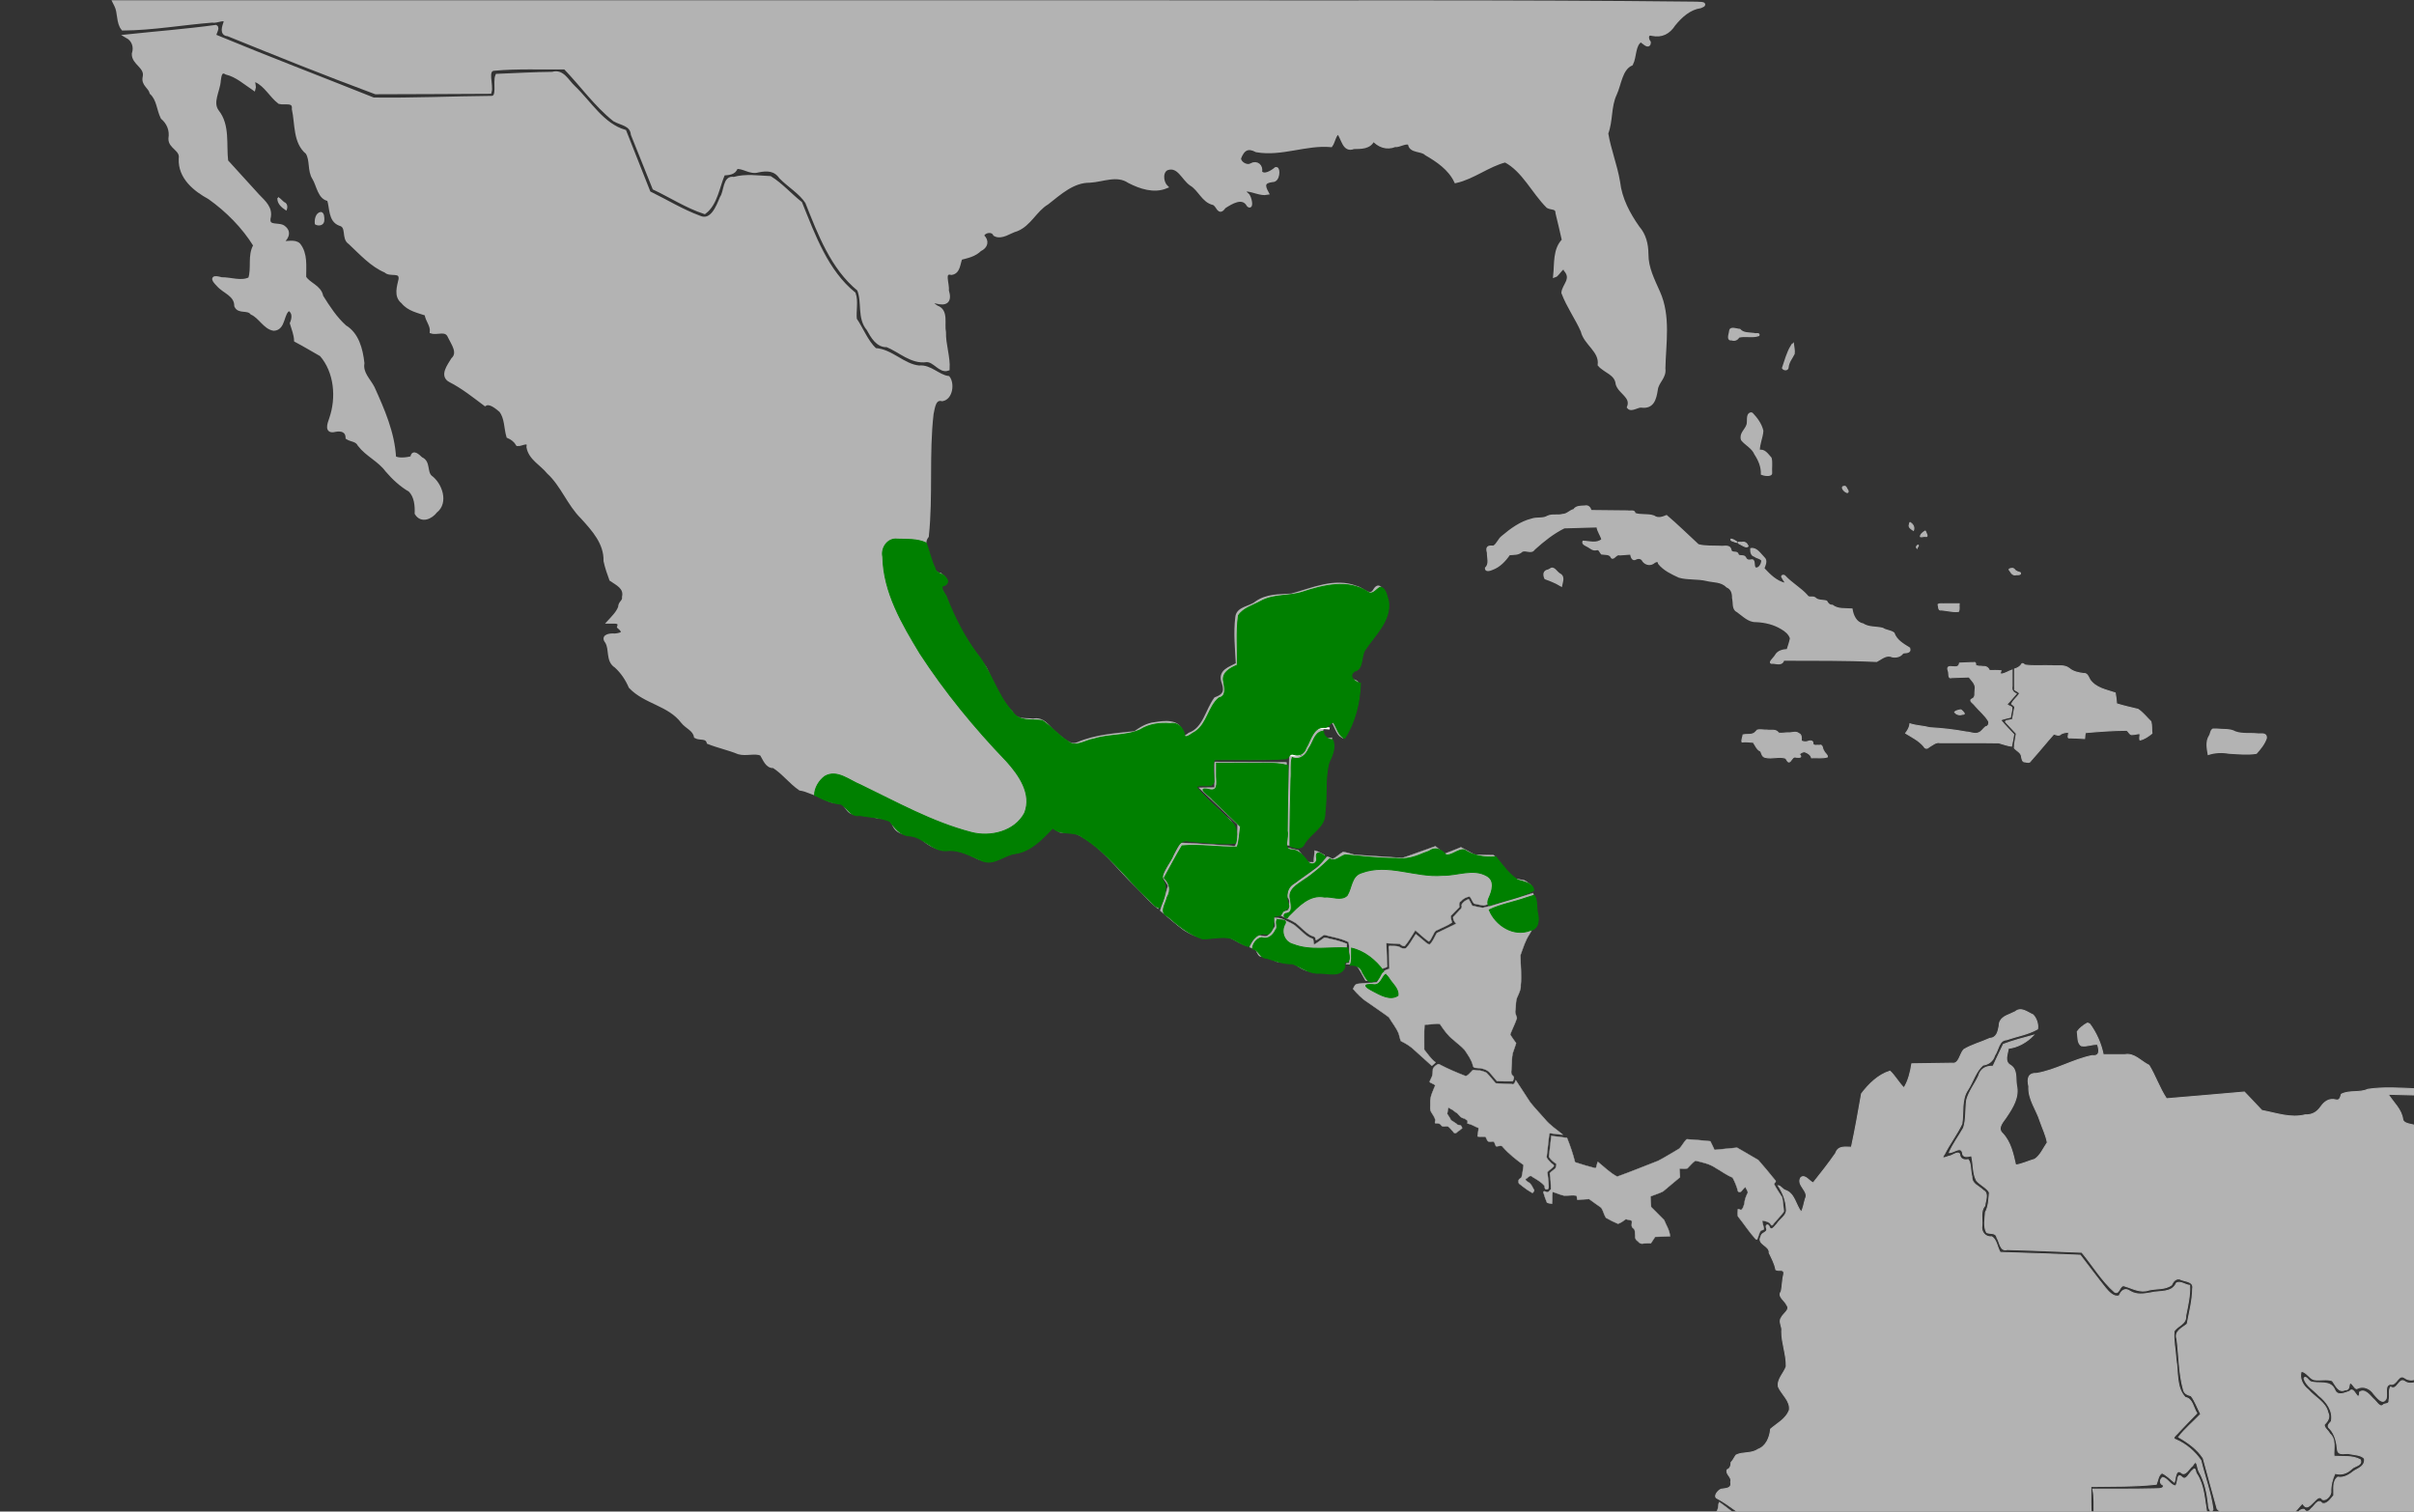 <?xml version="1.0" encoding="UTF-8" standalone="no"?>
<svg
   xmlns:dc="http://purl.org/dc/elements/1.1/"
   xmlns:cc="http://creativecommons.org/ns#"
   xmlns:rdf="http://www.w3.org/1999/02/22-rdf-syntax-ns#"
   xmlns:svg="http://www.w3.org/2000/svg"
   xmlns="http://www.w3.org/2000/svg"
   xmlns:sodipodi="http://sodipodi.sourceforge.net/DTD/sodipodi-0.dtd"
   xmlns:inkscape="http://www.inkscape.org/namespaces/inkscape"
   sodipodi:docname="Laterallus ruber map.svg"
   inkscape:version="1.0 (4035a4fb49, 2020-05-01)"
   id="svg8"
   version="1.1"
   viewBox="0 0 385.763 241.565"
   height="241.565mm"
   width="385.763mm">
  <rect x="0" y="0" width="385.763" height="241.565" fill="#333333" stroke="none"/>
  <defs
     id="defs2" />
  <sodipodi:namedview
     inkscape:document-rotation="0"
     showguides="false"
     inkscape:window-maximized="0"
     inkscape:window-y="48"
     inkscape:window-x="723"
     inkscape:window-height="1011"
     inkscape:window-width="1247"
     showgrid="false"
     inkscape:current-layer="layer2"
     inkscape:document-units="mm"
     inkscape:cy="507.41712"
     inkscape:cx="715.38244"
     inkscape:zoom="1.4"
     inkscape:pageshadow="2"
     inkscape:pageopacity="0.0"
     borderopacity="1.0"
     bordercolor="#666666"
     pagecolor="#ffffff"
     id="base">
    <inkscape:grid
       id="grid1410"
       type="xygrid" />
  </sodipodi:namedview>
  <g
     style="display:inline"
     inkscape:label="Calque 2"
     id="layer2"
     inkscape:groupmode="layer">
    <path
       inkscape:connector-curvature="0"
       id="path1416"
       d="m 229.266,169.436 v 0"
       style="fill:none;stroke:#000000;stroke-width:0.33px;stroke-linecap:butt;stroke-linejoin:miter;stroke-opacity:1" />
    <path
       inkscape:connector-curvature="0"
       id="path1478"
       d="m 387.936,126.293 c 0,0 0.969,0.183 1.026,0.426 0.057,0.243 -0.342,1.217 -0.342,1.217 l -1.026,-0.487 z"
       style="fill:#b3b3b3;stroke:#b3b3b3;stroke-width:0.33px;stroke-linecap:butt;stroke-linejoin:miter;stroke-opacity:1" />
    <path
       inkscape:connector-curvature="0"
       id="path1480"
       d="m 51.268,33.988 c -0.736,0.111 -0.928,1.153 -0.839,1.782 0.5,0.3 1.311,0.148 1.28,-0.606 0.006,-0.373 0.02,-1.114 -0.441,-1.176 z"
       style="opacity:1;fill:#b3b3b3;fill-opacity:1;stroke:#b3b3b3;stroke-width:0.236;stroke-miterlimit:4;stroke-dasharray:none;stroke-opacity:1" />
    <path
       inkscape:connector-curvature="0"
       id="path1482"
       d="m 44.447,31.635 c -0.085,0.84 0.67,1.466 1.263,1.857 0.166,-0.414 0.098,-0.953 -0.362,-1.098 -0.309,-0.234 -0.562,-0.583 -0.901,-0.759 z"
       style="opacity:1;fill:#b3b3b3;fill-opacity:1;stroke:#b3b3b3;stroke-width:0.236;stroke-miterlimit:4;stroke-dasharray:none;stroke-opacity:1" />
    <path
       inkscape:connector-curvature="0"
       id="path1484"
       d="m 276.373,53.218 c -0.091,0.398 -0.321,1.191 0.352,1.075 0.466,0.163 0.888,-1.94e-4 1.129,-0.434 1.037,-0.286 2.196,0.114 3.203,-0.256 0.174,-0.438 -0.584,-0.143 -0.77,-0.28 -0.775,-0.117 -1.694,0.01 -2.267,-0.651 -0.496,-0.016 -1.507,-0.482 -1.582,0.202 -0.022,0.115 -0.043,0.229 -0.065,0.344 z"
       style="opacity:1;fill:#b3b3b3;fill-opacity:1;stroke:#b3b3b3;stroke-width:0.236;stroke-miterlimit:4;stroke-dasharray:none;stroke-opacity:1" />
    <path
       inkscape:connector-curvature="0"
       id="path1486"
       d="m 286.254,55.301 c -0.649,1.069 -0.968,2.34 -1.38,3.523 0.183,0.324 0.859,0.372 0.847,-0.172 0.086,-0.825 0.627,-1.429 0.964,-2.119 0.08,-0.527 -0.072,-1.054 -0.128,-1.575 -0.101,0.115 -0.202,0.229 -0.303,0.344 z"
       style="opacity:1;fill:#b3b3b3;fill-opacity:1;stroke:#b3b3b3;stroke-width:0.236;stroke-miterlimit:4;stroke-dasharray:none;stroke-opacity:1" />
    <path
       inkscape:connector-curvature="0"
       id="path1488"
       d="m 279.788,66.015 c -0.758,0.189 -0.377,1.299 -0.59,1.89 -0.262,0.814 -1.216,1.41 -0.86,2.4 0.651,0.804 1.694,1.24 2.127,2.272 0.626,0.948 1.086,2.024 1.042,3.207 0.258,0.132 1.678,0.416 1.572,-0.242 -0.054,-0.768 0.103,-1.627 -0.082,-2.34 -0.515,-0.56 -1.023,-1.416 -1.884,-1.189 -0.019,-1.096 0.505,-2.089 0.563,-3.158 -0.238,-1.079 -0.949,-2.023 -1.675,-2.786 -0.064,-0.04 -0.139,-0.061 -0.214,-0.054 z"
       style="opacity:1;fill:#b3b3b3;fill-opacity:1;stroke:#b3b3b3;stroke-width:0.236;stroke-miterlimit:4;stroke-dasharray:none;stroke-opacity:1" />
    <path
       inkscape:connector-curvature="0"
       id="path1490"
       d="m 253.225,80.9 c -0.594,0.037 -1.36,-0.023 -1.715,0.567 -0.641,0.13 -1.088,0.78 -1.791,0.774 -0.775,0.232 -1.656,-0.066 -2.386,0.275 -0.747,0.478 -1.76,0.168 -2.586,0.479 -1.754,0.432 -3.28,1.551 -4.677,2.726 -0.589,0.415 -0.803,1.273 -1.424,1.603 -0.791,-0.108 -1.217,0.059 -0.924,0.993 -0.018,0.819 0.379,1.842 -0.316,2.455 -0.047,0.618 0.762,0.337 1.075,0.196 1.141,-0.406 2.032,-1.353 2.718,-2.354 0.69,-0.058 1.439,0.037 2.006,-0.507 0.652,-0.359 1.495,0.427 1.979,-0.342 1.466,-1.323 3.046,-2.59 4.783,-3.437 1.754,-0.05 3.509,-0.1 5.263,-0.15 0.094,0.755 0.614,1.357 0.787,2.057 -0.893,0.747 -2.02,0.316 -3.028,0.286 -0.197,0.446 0.553,0.678 0.83,0.847 0.41,0.244 0.744,0.588 1.263,0.466 0.514,-0.163 0.593,0.4 0.853,0.675 0.569,0.105 1.303,-0.088 1.61,0.612 0.325,0.344 0.727,-0.68 1.286,-0.469 0.587,-0.056 1.177,-0.082 1.765,-0.124 0.093,0.443 0.26,1.136 0.833,0.787 0.445,-0.214 0.921,-0.112 1.146,0.372 0.456,0.571 1.237,0.688 1.79,0.188 0.291,-0.19 0.657,-0.303 0.71,0.189 0.839,1.042 2.093,1.614 3.253,2.151 1.427,0.399 2.936,0.176 4.379,0.523 1.102,0.278 2.371,0.126 3.235,1.031 0.759,0.32 0.968,0.995 0.957,1.813 0.193,0.725 -0.076,1.777 0.712,2.139 0.94,0.655 1.81,1.639 3.02,1.59 1.426,0.064 2.833,0.389 4.082,1.152 0.595,0.338 1.227,0.851 1.436,1.548 -0.119,0.625 -0.342,1.219 -0.525,1.824 -0.724,0.051 -1.503,0.201 -1.901,0.933 -0.268,0.476 -1.422,1.339 -0.279,1.207 0.564,0.064 1.37,0.31 1.579,-0.497 4.957,0.023 9.917,-0.035 14.87,0.202 0.778,-0.405 1.567,-1.167 2.484,-0.738 0.628,0.121 1.329,-0.028 1.708,-0.605 0.436,-0.1 1.305,0.041 1.056,-0.75 -0.98,-0.613 -2.088,-1.208 -2.514,-2.416 -0.517,-0.391 -1.231,-0.367 -1.775,-0.734 -1.054,-0.267 -2.218,-0.083 -3.166,-0.708 -1.075,-0.201 -1.595,-1.337 -1.757,-2.379 -1.057,-0.078 -2.21,0.105 -3.12,-0.589 -0.447,0.027 -0.727,-0.291 -0.934,-0.674 -0.61,-0.193 -1.342,-0.011 -1.855,-0.547 -0.417,-0.249 -0.975,0.145 -1.284,-0.397 -1.055,-1.158 -2.425,-1.904 -3.492,-3.046 -0.194,-0.263 -0.722,-0.099 -0.395,0.25 0.081,0.273 0.547,0.689 0.433,0.913 -1.388,-0.291 -2.487,-1.383 -3.44,-2.414 0.184,-0.549 0.577,-1.232 0.033,-1.724 -0.578,-0.563 -1.187,-1.599 -2.073,-1.418 -0.019,0.491 0.053,1.043 0.59,1.175 0.327,0.284 1.019,0.318 1.179,0.705 -0.013,0.567 -0.499,1.443 -1.102,1.185 -0.326,-0.419 0.062,-1.483 -0.711,-1.236 -0.378,0.075 -0.72,-0.055 -0.848,-0.445 -0.276,-0.447 -1.009,-0.037 -1.189,-0.489 -0.073,-0.575 -0.973,-0.066 -1.127,-0.664 -0.156,-0.912 -1.046,-0.517 -1.667,-0.604 -1.177,-0.052 -2.424,0.049 -3.549,-0.251 -1.683,-1.554 -3.322,-3.166 -5.061,-4.649 -0.659,0.277 -1.381,0.526 -2.025,0.057 -0.983,-0.356 -2.11,-0.055 -3.059,-0.418 0.049,-0.595 -0.801,-0.283 -1.132,-0.389 -1.953,-0.034 -3.906,-0.041 -5.859,-0.062 -0.174,-0.536 -0.453,-0.846 -1.021,-0.724 z"
       style="opacity:1;fill:#b3b3b3;fill-opacity:1;stroke:#b3b3b3;stroke-width:0.236;stroke-miterlimit:4;stroke-dasharray:none;stroke-opacity:1" />
    <path
       inkscape:connector-curvature="0"
       id="path1492"
       d="m 247.415,91.122 c -0.745,0.115 -0.789,0.723 -0.494,1.344 0.874,0.307 1.774,0.678 2.589,1.183 0.147,-0.734 0.519,-1.55 -0.317,-1.942 -0.478,-0.282 -0.904,-1.241 -1.483,-0.735 -0.099,0.05 -0.197,0.099 -0.296,0.149 z"
       style="opacity:1;fill:#b3b3b3;fill-opacity:1;stroke:#b3b3b3;stroke-width:0.236;stroke-miterlimit:4;stroke-dasharray:none;stroke-opacity:1" />
    <path
       inkscape:connector-curvature="0"
       id="path1494"
       d="m 294.742,77.746 c -0.646,0.026 -0.038,0.723 0.241,0.843 0.377,0.284 0.408,-0.106 0.179,-0.369 -0.103,-0.169 -0.18,-0.493 -0.42,-0.473 z"
       style="opacity:1;fill:#b3b3b3;fill-opacity:1;stroke:#b3b3b3;stroke-width:0.236;stroke-miterlimit:4;stroke-dasharray:none;stroke-opacity:1" />
    <path
       inkscape:connector-curvature="0"
       id="path1496"
       d="m 278.268,87.061 c 0.309,0.163 0.793,0.501 1.083,0.238 -0.195,-0.495 -0.531,-0.753 -1.041,-0.62 -0.755,-0.073 -0.753,0.055 -0.074,0.364 z"
       style="opacity:1;fill:#b3b3b3;fill-opacity:1;stroke:#b3b3b3;stroke-width:0.167;stroke-miterlimit:4;stroke-dasharray:none;stroke-opacity:1" />
    <path
       inkscape:connector-curvature="0"
       id="path1498"
       d="m 276.624,86.155 c -0.163,0.277 0.412,0.326 0.567,0.426 0.105,0.07 0.629,0.172 0.267,-0.042 -0.258,-0.16 -0.533,-0.353 -0.834,-0.384 z"
       style="opacity:1;fill:#b3b3b3;fill-opacity:1;stroke:#b3b3b3;stroke-width:0.167;stroke-miterlimit:4;stroke-dasharray:none;stroke-opacity:1" />
    <path
       inkscape:connector-curvature="0"
       id="path1500"
       d="m 305.123,83.816 c -0.206,0.453 0.384,0.785 0.655,0.952 0.189,-0.51 -0.091,-0.984 -0.508,-1.23 -0.103,-0.163 -0.095,0.234 -0.147,0.278 z"
       style="opacity:1;fill:#b3b3b3;fill-opacity:1;stroke:#b3b3b3;stroke-width:0.167;stroke-miterlimit:4;stroke-dasharray:none;stroke-opacity:1" />
    <path
       inkscape:connector-curvature="0"
       id="path1502"
       d="m 307.636,84.874 c -0.292,0.197 -0.736,0.479 -0.756,0.881 0.226,0.098 0.566,-0.087 0.834,-0.022 0.513,0.13 0.054,-0.586 -0.034,-0.841 -0.01,-0.014 -0.026,-0.025 -0.043,-0.018 z"
       style="opacity:1;fill:#b3b3b3;fill-opacity:1;stroke:#b3b3b3;stroke-width:0.167;stroke-miterlimit:4;stroke-dasharray:none;stroke-opacity:1" />
    <path
       inkscape:connector-curvature="0"
       id="path1504"
       d="m 306.538,87.115 c -0.211,0.033 -0.393,0.319 -0.2,0.494 0.009,-0.104 0.333,-0.408 0.2,-0.494 z"
       style="opacity:1;fill:#b3b3b3;fill-opacity:1;stroke:#b3b3b3;stroke-width:0.167;stroke-miterlimit:4;stroke-dasharray:none;stroke-opacity:1" />
    <path
       inkscape:connector-curvature="0"
       id="path1506"
       d="m 310.851,96.491 c -0.359,0.058 -0.835,-0.1 -1.138,0.114 0.117,0.332 -0.008,1.007 0.523,0.877 0.907,0.06 1.83,0.353 2.734,0.24 0.198,-0.351 0.059,-0.837 0.106,-1.231 -0.741,2.22e-4 -1.483,-6.81e-4 -2.224,6.82e-4 z"
       style="opacity:1;fill:#b3b3b3;fill-opacity:1;stroke:#b3b3b3;stroke-width:0.167;stroke-miterlimit:4;stroke-dasharray:none;stroke-opacity:1" />
    <path
       inkscape:connector-curvature="0"
       id="path1508"
       d="m 321.54,90.84 c -0.203,0.019 -0.709,0.063 -0.356,0.367 0.243,0.412 0.513,0.792 1.021,0.636 0.204,-0.003 0.839,0.065 0.639,-0.324 -0.319,-0.128 -0.696,-0.162 -0.916,-0.504 -0.102,-0.11 -0.235,-0.201 -0.387,-0.175 z"
       style="opacity:1;fill:#b3b3b3;fill-opacity:1;stroke:#b3b3b3;stroke-width:0.167;stroke-miterlimit:4;stroke-dasharray:none;stroke-opacity:1" />
    <path
       inkscape:connector-curvature="0"
       id="path1510"
       d="m 280.558,116.962 c -0.504,0.594 -1.349,0.332 -2.009,0.482 -0.027,0.357 -0.274,0.81 -0.166,1.134 0.589,-0.102 1.202,0.038 1.798,0.05 0.349,0.503 0.605,1.217 1.189,1.426 0.162,0.389 0.239,0.891 0.716,0.98 1.051,0.286 2.178,-0.207 3.222,0.121 0.26,0.169 0.397,0.919 0.787,0.495 0.283,-0.324 0.446,-0.813 0.95,-0.634 0.527,0.029 1.012,0.084 0.496,-0.481 0.14,-0.193 0.638,-0.472 0.897,-0.373 0.446,0.169 0.904,0.422 1.057,0.94 0.836,-0.051 1.726,0.115 2.532,-0.135 0.013,-0.364 -0.457,-0.611 -0.574,-0.956 -0.289,-0.329 -0.139,-1.091 -0.726,-0.889 -0.307,-0.068 -0.949,0.175 -1.026,-0.296 0.075,-0.529 -0.537,-0.453 -0.833,-0.322 -0.339,0.122 -0.693,0.037 -1.022,-0.078 0.006,-0.442 0.097,-1.026 -0.406,-1.204 -0.455,-0.397 -1.1,-0.048 -1.64,-0.11 -0.522,-0.017 -1.117,0.161 -1.595,0.029 -0.399,-0.652 -1.231,-0.348 -1.834,-0.462 -0.506,0.024 -1.076,-0.128 -1.544,0.002 -0.09,0.093 -0.18,0.187 -0.27,0.28 z"
       style="opacity:1;fill:#b3b3b3;fill-opacity:1;stroke:#b3b3b3;stroke-width:0.167;stroke-miterlimit:4;stroke-dasharray:none;stroke-opacity:1" />
    <path
       inkscape:connector-curvature="0"
       id="path1512"
       d="m 313.269,113.443 c -0.297,0.074 -0.698,0.137 -0.912,0.353 0.321,0.456 0.846,0.505 1.323,0.351 0.54,0.047 -0.061,-0.484 -0.251,-0.653 -0.048,-0.03 -0.103,-0.057 -0.16,-0.051 z"
       style="opacity:1;fill:#b3b3b3;fill-opacity:1;stroke:#b3b3b3;stroke-width:0.167;stroke-miterlimit:4;stroke-dasharray:none;stroke-opacity:1" />
    <path
       inkscape:connector-curvature="0"
       id="path1514"
       d="m 315.049,105.894 c -0.636,0.013 -1.271,0.057 -1.907,0.086 -0.092,0.641 -0.57,0.63 -1.073,0.578 -0.574,-0.08 -1.025,-0.048 -0.718,0.681 0.14,0.407 -0.086,1.285 0.554,1.05 0.914,-0.033 1.828,-0.066 2.741,-0.099 0.448,0.589 1.17,1.163 0.977,2.028 -0.095,0.509 0.137,1.206 -0.418,1.451 -0.714,0.297 0.171,0.708 0.396,1.072 0.718,0.848 1.625,1.549 2.187,2.529 0.118,0.393 -0.072,0.845 -0.485,0.882 -0.379,0.286 -0.613,0.773 -1.083,0.95 -0.619,0.307 -1.317,-0.091 -1.962,-0.109 -1.94,-0.363 -3.902,-0.58 -5.866,-0.692 -1.042,-0.278 -2.175,-0.292 -3.179,-0.624 -0.043,0.581 -0.356,1.058 -0.681,1.502 1.013,0.623 2.108,1.143 2.905,2.094 0.24,0.438 0.555,0.381 0.874,0.076 0.549,-0.309 1.049,-0.808 1.713,-0.657 3.124,0.015 6.256,-0.03 9.376,0.023 0.677,0.172 1.36,0.455 2.043,0.533 0.155,-0.616 0.234,-1.25 0.349,-1.875 -0.698,-0.769 -1.455,-1.505 -2.104,-2.309 0.512,-0.204 1.057,-0.296 1.584,-0.442 0.032,-0.518 0.289,-1.064 0.208,-1.568 -0.186,-0.233 -0.671,-0.228 -0.734,-0.542 0.512,-0.514 0.965,-1.095 1.446,-1.643 -0.527,-0.224 -0.791,-0.602 -0.655,-1.216 0,-0.856 0,-1.712 0,-2.568 -0.579,0.188 -1.131,0.607 -1.736,0.643 -0.273,-0.136 -0.077,-0.379 -0.028,-0.528 -0.613,-0.088 -1.243,-0.019 -1.862,-0.041 -0.163,-0.446 -0.537,-0.687 -0.984,-0.633 -0.39,-0.098 -0.925,0.052 -1.235,-0.247 0.07,-0.231 -0.009,-0.487 -0.292,-0.387 -0.117,-0.002 -0.235,-6.8e-4 -0.352,6.8e-4 z"
       style="opacity:1;fill:#b3b3b3;fill-opacity:1;stroke:#b3b3b3;stroke-width:0.167;stroke-miterlimit:4;stroke-dasharray:none;stroke-opacity:1" />
    <path
       inkscape:connector-curvature="0"
       id="path1516"
       d="m 322.934,106.33 c -0.261,0.308 -0.625,0.479 -0.993,0.589 0,1.101 0,2.203 0,3.304 0.231,0.206 0.698,0.313 0.788,0.626 -0.355,0.596 -0.996,1.013 -1.257,1.65 0.271,0.221 0.659,0.4 0.428,0.831 -0.098,0.545 -0.197,1.089 -0.295,1.634 -0.283,0.183 -1.409,0.109 -1.044,0.489 0.552,0.591 1.103,1.181 1.655,1.772 -0.091,0.769 -0.323,1.552 -0.312,2.319 0.382,0.483 1.101,0.691 1.151,1.424 0.072,0.341 0.124,0.835 0.569,0.79 0.329,0.067 0.719,0.208 0.909,-0.199 1.257,-1.389 2.428,-2.863 3.676,-4.261 0.386,0.124 0.84,0.371 1.164,-0.023 0.36,-0.168 0.812,-0.262 1.179,-0.26 0.1,0.343 -0.325,1.065 0.254,0.905 0.773,0.013 1.544,0.07 2.316,0.111 0.058,-0.306 0,-0.695 0.158,-0.956 2.184,-0.184 4.376,-0.358 6.566,-0.363 0.344,0.148 0.48,0.819 0.962,0.675 0.367,0.022 0.964,-0.237 1.181,-0.087 0.008,0.3 -0.124,0.711 -0.02,0.962 0.715,-0.152 1.337,-0.602 1.912,-1.06 -0.073,-0.618 2.2e-4,-1.307 -0.161,-1.882 -0.685,-0.656 -1.285,-1.453 -2.074,-1.965 -1.142,-0.273 -2.288,-0.531 -3.414,-0.877 -0.056,-0.581 -0.101,-1.165 -0.218,-1.737 -1.415,-0.48 -3.078,-0.747 -4.035,-2.093 -0.244,-0.431 -0.414,-1.083 -1.013,-1.006 -0.82,-0.112 -1.66,-0.259 -2.321,-0.835 -0.806,-0.618 -1.849,-0.316 -2.771,-0.415 -1.415,-0.055 -2.848,0.091 -4.253,-0.099 -0.335,-0.209 -0.412,-0.436 -0.69,0.036 z"
       style="opacity:1;fill:#b3b3b3;fill-opacity:1;stroke:#b3b3b3;stroke-width:0.167;stroke-miterlimit:4;stroke-dasharray:none;stroke-opacity:1" />
    <path
       inkscape:connector-curvature="0"
       id="path1518"
       d="m 353.711,116.543 c -0.432,0.058 -0.405,0.805 -0.65,1.114 -0.536,0.879 -0.318,1.949 -0.158,2.888 1.072,-0.345 2.183,-0.392 3.286,-0.192 1.446,0.07 2.931,0.248 4.361,0.02 0.635,-0.703 1.295,-1.506 1.598,-2.432 0.023,-0.893 -0.887,-0.536 -1.433,-0.634 -1.163,-0.122 -2.402,0.083 -3.515,-0.317 -0.885,-0.512 -1.991,-0.315 -2.97,-0.444 -0.173,-0.006 -0.347,-0.009 -0.52,-0.004 z"
       style="opacity:1;fill:#b3b3b3;fill-opacity:1;stroke:#b3b3b3;stroke-width:0.236;stroke-miterlimit:4;stroke-dasharray:none;stroke-opacity:1" />
    <path
       inkscape:connector-curvature="0"
       id="path1520"
       d="m 392.169,173.378 c -0.623,0.017 -1.722,0.158 -1.889,0.89 0.253,0.961 0.317,2.135 0.014,3.085 -0.446,0.143 -0.309,0.553 0.149,0.449 0.987,0.081 1.978,0.034 2.967,0.047 -0.036,-1.348 -0.497,-2.776 -0.245,-4.091 0.184,0.018 0.821,-0.196 0.333,-0.31 -0.438,-0.082 -0.886,-0.075 -1.329,-0.07 z"
       style="opacity:1;fill:#b3b3b3;fill-opacity:1;stroke:#b3b3b3;stroke-width:0.334;stroke-miterlimit:4;stroke-dasharray:none;stroke-opacity:1" />
    <path
       inkscape:connector-curvature="0"
       id="path1522"
       d="m 389.482,132.532 c -0.637,0.357 -1.076,1.205 -0.581,1.895 0.159,0.619 0.426,0.605 0.6,0.012 0.37,-0.672 1.118,-1.031 1.488,-1.666 -0.477,-0.508 -0.933,-1.055 -1.465,-0.273 z"
       style="opacity:1;fill:#b3b3b3;fill-opacity:1;stroke:#b3b3b3;stroke-width:0.236;stroke-miterlimit:4;stroke-dasharray:none;stroke-opacity:1" />
    <path
       inkscape:connector-curvature="0"
       id="path1524"
       d="m 391.067,138.818 c -0.552,0.379 0.39,1.362 0.805,0.767 0.013,-0.342 -0.525,-0.677 -0.805,-0.767 z"
       style="opacity:1;fill:#b3b3b3;fill-opacity:1;stroke:#b3b3b3;stroke-width:0.236;stroke-miterlimit:4;stroke-dasharray:none;stroke-opacity:1" />
    <path
       inkscape:connector-curvature="0"
       id="path1526"
       d="m 392.617,144.223 c 0.061,0.684 -0.099,1.518 0.191,2.125 0.537,-0.225 1.225,-0.251 1.677,-0.609 -0.397,-0.713 -1.138,-1.257 -1.868,-1.516 z"
       style="opacity:1;fill:#b3b3b3;fill-opacity:1;stroke:#b3b3b3;stroke-width:0.236;stroke-miterlimit:4;stroke-dasharray:none;stroke-opacity:1" />
    <path
       inkscape:connector-curvature="0"
       id="path1528"
       d="m 393.725,150.228 c -0.256,0.226 -0.408,0.949 0.152,0.84 0.411,0.309 0.911,-0.628 0.312,-0.7 -0.147,-0.066 -0.302,-0.142 -0.465,-0.14 z"
       style="opacity:1;fill:#b3b3b3;fill-opacity:1;stroke:#b3b3b3;stroke-width:0.236;stroke-miterlimit:4;stroke-dasharray:none;stroke-opacity:1" />
    <path
       inkscape:connector-curvature="0"
       id="path1739"
       d="m 18.548,0.841 c 0.597,1.151 0.285,2.775 1.103,3.745 4.778,-0.041 9.557,-0.9 14.334,-1.272 0.516,0.215 2.319,-0.776 2.017,0.29 -0.222,0.681 -0.656,1.841 0.431,1.887 7.833,3.184 15.68,6.342 23.596,9.28 6.079,-0.009 12.159,-0.049 18.238,-0.075 0.343,-1.118 -0.748,-3.574 0.678,-3.684 3.775,-0.348 7.577,-0.156 11.363,-0.21 2.646,2.74 4.91,5.961 7.873,8.32 1.133,0.668 2.749,0.672 2.925,2.36 1.146,2.857 2.292,5.714 3.438,8.571 2.678,1.27 5.258,2.941 8.047,3.855 1.816,-1.382 2.103,-4.112 3.003,-6.159 0.767,-0.062 1.793,-0.052 2.034,-1.031 1.169,-0.139 2.277,0.933 3.522,0.544 1.395,-0.28 2.703,-0.292 3.624,1.041 1.343,1.373 3.133,2.388 4.19,3.99 2.006,5.066 4.068,10.505 8.281,13.951 0.85,2.011 -0.018,4.546 1.51,6.329 0.675,1.22 1.489,2.688 3.002,2.613 2.094,0.845 3.903,2.724 6.3,2.394 1.28,-0.063 2.19,1.811 3.404,1.378 0.119,-1.929 -0.632,-3.887 -0.586,-5.86 -0.28,-1.397 0.445,-3.397 -1.165,-3.982 -0.636,-0.356 -1.589,-1.206 -0.158,-0.907 1.569,0.419 2.337,0.031 1.78,-1.806 0.153,-1.02 -0.861,-3.137 0.727,-2.762 1.146,-0.178 1.086,-1.581 1.445,-2.398 1.075,-0.281 2.209,-0.499 3.081,-1.363 1.002,-0.462 1.25,-1.373 0.386,-2.159 0.11,-0.824 1.623,-1.136 2.016,-0.26 1.092,0.606 2.385,-0.509 3.473,-0.789 2.054,-0.816 2.976,-3.13 4.859,-4.248 2.054,-1.607 4.131,-3.542 6.83,-3.52 2.11,-0.121 4.347,-1.237 6.292,0.072 1.808,0.934 3.964,1.637 5.878,0.858 -0.75,-0.763 -0.861,-2.567 0.251,-2.947 1.832,-0.545 2.508,1.647 3.777,2.519 1.395,0.816 1.942,2.721 3.594,3.072 0.808,0.362 0.804,1.833 1.673,0.568 1.111,-0.714 2.969,-1.908 3.891,-0.274 0.561,0.58 0.25,-1.306 -0.205,-1.652 -0.396,-0.262 -0.844,-1.096 0.008,-0.804 1.026,0.095 2.197,0.718 3.149,0.536 -0.677,-1.247 -0.606,-1.859 0.872,-2.047 0.952,0.063 0.981,-1.897 0.594,-1.83 -0.62,0.521 -1.931,1.373 -2.537,0.535 0.231,-0.971 -0.571,-1.622 -1.401,-1.15 -0.784,0.482 -2.02,-0.333 -1.951,-1.094 0.578,-1.537 1.402,-1.95 2.764,-1.231 4.004,0.699 7.876,-1.175 11.883,-0.819 0.395,-0.531 0.584,-1.934 1.219,-2.031 0.769,0.93 0.869,2.964 2.416,2.344 1.147,-0.027 2.594,0.072 3.117,-1.304 0.909,1.055 2.162,1.517 3.456,0.992 0.752,0.093 1.767,-0.719 2.399,-0.291 0.069,1.327 1.91,0.887 2.627,1.63 1.85,1.07 3.77,2.369 4.742,4.404 2.787,-0.631 5.155,-2.611 7.901,-3.304 2.954,1.555 4.462,5.003 6.807,7.33 0.556,0.324 1.496,0.028 1.503,1.057 0.376,1.441 0.679,2.902 1.023,4.352 -1.46,1.457 -1.191,3.708 -1.389,5.631 0.441,-0.149 1.374,-2.023 1.663,-0.929 1.327,1.527 -0.274,2.505 -0.355,3.69 0.813,2.156 2.178,4.025 3.089,6.096 0.458,2.043 2.978,3.13 2.717,5.414 0.922,1.06 2.712,1.346 2.869,3.079 0.437,1.392 2.463,1.969 1.806,3.702 0.418,0.504 1.446,-0.34 2.056,-0.221 1.699,0.218 2.053,-1.096 2.286,-2.602 0.153,-1.288 1.416,-1.973 1.206,-3.366 0.086,-4.057 0.875,-8.345 -0.841,-12.163 -0.857,-1.952 -1.875,-3.865 -1.866,-6.096 -0.015,-1.594 -0.367,-3.055 -1.404,-4.247 -1.524,-2.171 -2.811,-4.558 -3.127,-7.297 -0.438,-2.643 -1.465,-5.158 -1.894,-7.777 0.773,-2.006 0.437,-4.299 1.372,-6.282 0.752,-1.611 0.879,-4.046 2.606,-4.826 0.589,-1.145 0.334,-3.071 1.513,-3.772 0.333,0.147 1.323,1.279 1.315,0.346 -0.466,-0.606 -0.424,-1.609 0.535,-1.324 1.458,0.298 2.582,-0.253 3.414,-1.556 1.141,-1.405 2.504,-2.618 4.28,-2.88 1.374,-0.531 -0.659,-0.423 -1.08,-0.458 -28.81,-0.324 -57.624,-0.154 -86.436,-0.217 -55.31,-0.005 -110.621,-0.002 -165.931,-0.003 0.085,0.169 0.169,0.338 0.254,0.506 z"
       style="opacity:1;fill:#b3b3b3;fill-opacity:1;stroke:#b3b3b3;stroke-width:0.592;stroke-miterlimit:4;stroke-dasharray:none;stroke-opacity:1" />
    <path
       inkscape:connector-curvature="0"
       id="path1741"
       d="m 34.478,4.28 c -4.705,0.646 -9.445,1.005 -14.166,1.509 1.018,0.568 1.424,1.666 1.047,2.822 -0.051,1.518 2.102,2.021 1.739,3.696 -0.287,1.168 0.872,1.558 1.103,2.517 1.13,1.037 1.111,2.66 1.755,3.953 0.971,0.836 1.475,2.018 1.255,3.364 -0.057,1.413 1.895,1.669 1.646,3.214 -0.146,3.031 2.358,4.983 4.618,6.217 2.841,2.02 5.445,4.622 7.307,7.648 -0.973,1.603 -0.257,3.641 -0.834,5.341 -1.366,0.723 -3.075,0.013 -4.561,0.039 -1.354,-0.374 -1.58,-0.166 -0.512,0.919 0.974,1.135 2.838,1.526 2.858,3.363 0.446,1.044 1.852,0.298 2.522,1.139 1.321,0.579 2.075,2.324 3.494,2.545 1.665,-0.063 1.255,-2.594 2.415,-3.181 0.916,0.452 0.79,1.494 0.452,2.287 0.269,0.893 0.634,1.778 0.674,2.719 1.353,0.713 2.716,1.531 4.053,2.293 2.359,2.716 2.727,6.878 1.542,10.272 -0.323,0.89 -0.754,2.143 0.675,1.767 0.96,-0.18 1.927,0.028 1.96,1.225 0.606,0.391 1.503,0.296 1.912,1.128 1.254,1.633 3.177,2.4 4.414,4.085 1.08,1.261 2.305,2.383 3.692,3.186 0.945,0.973 1.065,2.41 1.024,3.696 0.808,1.311 2.296,0.636 3.044,-0.351 1.802,-1.389 0.753,-4.326 -0.82,-5.448 -0.882,-0.795 -0.23,-2.391 -1.502,-2.915 -0.452,-0.412 -1.344,-1.334 -1.406,-0.165 -0.834,0.263 -2.389,0.409 -2.883,-0.054 -0.208,-3.927 -1.839,-7.626 -3.417,-11.122 -0.662,-1.288 -1.903,-2.319 -1.639,-3.957 -0.255,-2.23 -0.866,-4.619 -2.833,-5.796 -1.508,-1.348 -2.659,-3.117 -3.746,-4.857 -0.25,-1.559 -2.122,-1.948 -2.727,-3.068 -0.014,-1.775 0.258,-3.733 -0.903,-5.186 -0.673,-0.666 -1.978,-0.161 -2.849,-0.332 0.804,-0.557 1.51,-1.594 0.525,-2.383 -0.717,-0.739 -2.67,0.139 -2.471,-1.483 0.439,-1.659 -0.76,-2.605 -1.75,-3.644 -1.672,-1.837 -3.344,-3.675 -5.016,-5.512 -0.317,-2.668 0.312,-5.736 -1.463,-7.953 -1.093,-1.471 0.195,-3.334 0.284,-4.957 0.091,-0.744 0.242,-1.826 1.185,-1.229 1.666,0.398 3.05,1.645 4.396,2.546 0.146,-0.412 -0.481,-1.822 0.382,-1.296 1.559,0.728 2.386,2.454 3.702,3.446 0.811,0.231 2.44,-0.401 2.28,1.105 0.52,2.36 0.164,5.311 2.177,6.953 0.756,1.213 0.275,2.868 1.092,4.116 0.67,1.131 0.869,3.153 2.333,3.349 0.477,1.341 0.159,3.325 1.761,3.939 1.478,0.362 0.471,2.281 1.623,2.993 1.771,1.66 3.51,3.599 5.705,4.514 0.681,0.751 2.495,-0.226 2.362,1.321 -0.26,1.204 -0.798,2.709 0.372,3.625 0.969,1.22 2.474,1.474 3.781,1.934 0.095,1.024 0.939,1.747 0.838,2.839 0.914,0.288 2.326,-0.564 2.87,0.778 0.537,1.124 1.667,2.571 0.515,3.656 -0.555,0.943 -1.896,2.615 -0.391,3.366 1.989,1.017 3.764,2.438 5.548,3.773 0.771,-0.465 1.865,0.487 2.498,1.015 0.921,1.167 0.799,2.795 1.186,4.122 0.634,0.263 1.178,0.692 1.523,1.279 0.591,0.055 1.934,-0.874 1.696,0.438 0.294,1.804 2.183,2.708 3.219,4.017 2.234,2.035 3.269,5.109 5.436,7.229 1.746,1.938 3.729,4.065 3.662,6.968 0.224,1.008 0.557,2.007 0.907,2.939 0.951,0.669 2.389,1.263 2.046,2.811 0.108,0.77 -0.639,0.856 -0.624,1.651 -0.363,0.943 -1.095,1.629 -1.744,2.344 0.643,0.026 1.934,-0.308 1.586,0.781 1.06,0.89 0.646,1.233 -0.67,1.365 -0.589,-0.071 -2.072,0.042 -1.271,1.009 0.748,1.213 0.073,3.024 1.468,3.897 1.01,0.915 1.773,2.055 2.306,3.298 2.396,2.52 6.174,2.726 8.346,5.584 0.675,0.871 1.866,1.189 2.092,2.375 0.667,0.382 1.744,-0.086 2.036,0.923 1.565,0.622 3.248,0.972 4.819,1.619 1.179,0.352 2.663,-0.233 3.669,0.266 0.484,0.795 0.883,2.028 1.929,1.935 1.542,0.975 2.707,2.55 4.224,3.598 1.176,0.16 2.178,0.846 3.352,1.036 0.958,0.686 1.997,1.203 3.167,0.893 0.896,0.493 1.096,2.104 2.396,1.876 1.254,-0.001 2.432,0.354 3.581,0.682 1.1,-0.166 2.192,0.163 2.582,1.406 0.855,1.737 3.06,0.819 4.382,1.898 1.183,1.147 2.685,1.904 4.331,1.778 2.642,-0.803 4.71,2.719 7.331,1.521 1.752,-1.52 4.452,-0.727 6.043,-2.646 0.847,-0.763 1.939,-1.185 2.411,-2.304 0.79,-0.589 1.401,0.273 2.038,0.581 0.928,0.16 1.835,-0.502 2.696,0.28 3.916,1.807 6.48,5.676 9.613,8.608 1.039,0.999 2.086,2.296 3.133,3.118 0.341,-1.328 1.618,-2.972 0.345,-4.175 -0.679,-1.195 1.1,-2.537 1.447,-3.794 0.848,-1.029 1.018,-3.445 2.696,-2.778 2.527,0.218 5.061,0.337 7.593,0.482 0.371,-1.654 0.102,-3.028 -1.377,-3.873 -1.771,-1.753 -3.828,-3.411 -5.374,-5.293 1.03,-0.249 2.104,-0.105 3.152,-0.146 0.163,-1.287 -0.315,-3.258 0.228,-4.138 3.897,-0.112 7.838,0.229 11.71,-0.192 0.211,-0.398 0.199,-1.049 0.911,-0.713 1.62,0.833 2.015,-0.934 2.674,-2.151 0.473,-1.037 1.081,-2.276 2.363,-2.083 0.871,0.095 1.346,-2.086 1.749,-0.633 0.487,0.694 0.761,1.956 1.454,2.326 1.343,-2.274 2.153,-5.01 2.394,-7.691 0.289,-1.049 -0.552,-1.085 -1.231,-1.133 -0.286,-0.694 -0.337,-2.101 0.712,-1.9 1.218,-0.829 0.37,-2.838 1.523,-3.834 1.613,-2.094 4.179,-4.441 3.369,-7.468 -0.291,-0.581 -0.694,-2.54 -1.48,-1.339 -0.795,1.518 -1.956,-0.079 -3.053,-0.335 -3.464,-1.359 -6.991,0.344 -10.335,1.236 -1.926,0.131 -3.94,0.019 -5.625,1.231 -0.958,0.804 -2.957,0.818 -3.061,2.274 -0.317,2.496 -0.037,5.019 0.084,7.52 -1.259,0.692 -3.008,1.096 -2.234,2.986 0.488,1.513 -0.051,2.084 -1.29,2.542 -1.387,1.902 -1.759,4.789 -4.168,5.669 -0.568,0.48 -1.428,0.85 -1.382,-0.335 -0.337,-1.944 -2.836,-1.547 -4.172,-1.335 -1.196,0.114 -2.209,0.769 -3.162,1.43 -3.069,0.351 -6.196,0.512 -9.107,1.753 -1.451,0.65 -2.754,-1.022 -3.912,-1.819 -0.961,-0.986 -1.718,-2.262 -3.242,-1.925 -1.293,-0.178 -2.829,0.2 -3.559,-1.26 -2.036,-1.877 -2.995,-4.58 -4.145,-7.074 -2.437,-3.297 -4.957,-6.653 -6.225,-10.694 -0.278,-0.981 -1.28,-1.954 -1.248,-2.923 1.446,0.082 1.348,-0.506 0.279,-1.371 -1.298,-0.017 -1.471,-1.947 -1.958,-2.931 -0.386,-1.041 -0.9,-2.231 -0.122,-3.21 0.686,-6.486 0.016,-13.082 0.762,-19.567 0.228,-0.993 0.345,-2.624 1.691,-2.289 1.374,-0.258 1.646,-2.485 0.934,-3.44 -1.645,-0.221 -2.887,-1.87 -4.668,-1.674 -2.56,-0.257 -4.436,-2.668 -7.02,-2.791 -1.407,-1.314 -2.116,-3.287 -3.205,-4.885 -0.133,-1.324 0.249,-2.902 -0.173,-4.084 -4.389,-3.558 -6.437,-9.246 -8.549,-14.467 -1.634,-1.293 -3.122,-2.987 -4.841,-4.046 -1.937,-0.087 -3.934,-0.399 -5.794,0.135 -1.513,-0.315 -1.252,2.055 -1.952,3.038 -0.621,1.507 -1.584,4.006 -3.551,3.148 -2.803,-1.033 -5.389,-2.629 -8.082,-3.94 -1.292,-3.265 -2.584,-6.53 -3.876,-9.795 -3.539,-1.039 -5.57,-4.596 -8.166,-7.079 -1.031,-0.95 -1.762,-2.663 -3.36,-2.166 -2.95,0.03 -5.897,0.194 -8.845,0.317 -0.442,1.048 0.439,3.618 -0.992,3.525 -6.256,0.056 -12.551,0.351 -18.784,0.26 C 51.211,12.502 42.681,9.25 34.287,5.769 34.169,5.351 34.886,4.484 34.478,4.28 Z"
       style="opacity:1;fill:#b3b3b3;fill-opacity:1;stroke:#b3b3b3;stroke-width:0.592;stroke-miterlimit:4;stroke-dasharray:none;stroke-opacity:1" />
    <path
       inkscape:connector-curvature="0"
       id="path1790"
       d="m 210.627,116.498 c -0.56,0.013 -0.727,0.721 -0.994,1.13 -0.566,1.063 -1.091,2.164 -1.693,3.197 -0.631,0.049 -1.286,-0.187 -1.901,-0.167 -0.152,4.797 -0.27,9.597 -0.344,14.396 0.607,0.17 1.245,0.333 1.857,0.409 0.679,-0.824 1.191,-1.812 2.032,-2.476 0.485,-0.474 1.042,-0.895 1.483,-1.399 0.198,-0.793 0.537,-1.561 0.478,-2.399 0.078,-2.374 0.18,-4.747 0.291,-7.12 0.364,-0.713 0.819,-1.403 1.127,-2.129 -0.06,-0.682 -0.095,-1.367 -0.134,-2.05 -0.339,0.085 -0.751,0.219 -1.014,-0.123 -0.203,-0.21 -0.522,-0.379 -0.666,-0.608 0.03,-0.222 0.584,-0.69 0.216,-0.656 -0.246,0.003 -0.492,-0.004 -0.738,-0.004 z"
       style="opacity:1;fill:#b3b3b3;fill-opacity:1;stroke:#b3b3b3;stroke-width:0.059;stroke-miterlimit:4;stroke-dasharray:none;stroke-opacity:1" />
    <path
       inkscape:connector-curvature="0"
       id="path1792"
       d="m 194.095,123.818 c 0,0.684 0,1.368 0,2.052 -0.83,0.011 -1.661,0.022 -2.491,0.033 2.049,1.957 4.13,3.886 6.162,5.858 0.039,0.966 -0.093,1.947 -0.241,2.902 0.012,0.47 -0.18,0.66 -0.611,0.519 -2.755,-0.159 -5.508,-0.37 -8.264,-0.486 -0.975,1.788 -2.006,3.551 -2.93,5.364 0.274,0.522 0.671,0.971 0.942,1.489 -0.36,1.346 -0.901,2.633 -1.257,3.979 1.251,1.068 2.482,2.173 3.802,3.143 0.868,0.517 1.774,1.02 2.78,1.125 0.79,0.191 1.598,-0.056 2.397,-0.077 0.791,-0.048 1.673,-0.29 2.374,0.243 0.811,0.442 1.623,0.951 2.502,1.197 0.386,-0.521 0.637,-1.162 1.016,-1.673 0.374,-0.15 0.71,-0.579 1.132,-0.378 0.377,0.049 0.889,0.336 1.152,-0.117 0.274,-0.352 0.536,-0.715 0.806,-1.071 -0.065,-0.554 -0.207,-1.146 -0.217,-1.681 0.376,-0.009 0.771,0.089 1.134,0.049 0.183,-0.29 0.27,-0.698 0.495,-0.926 0.268,-0.161 0.876,-0.021 0.826,-0.463 -0.019,-0.44 0.207,-0.962 -0.18,-1.277 -0.229,-0.423 -0.016,-0.953 0.045,-1.405 0.068,-0.381 0.181,-0.734 0.547,-0.883 1.493,-1.105 3.052,-2.115 4.491,-3.3 0.419,-0.42 0.851,-0.879 1.182,-1.361 -0.528,-0.252 -1.042,-0.616 -1.604,-0.744 -0.077,0.622 -0.086,1.254 -0.162,1.878 -0.365,-0.045 -0.796,0.041 -1.122,-0.084 -0.44,-0.602 -0.812,-1.289 -1.312,-1.826 -0.738,-0.189 -1.485,-0.334 -2.228,-0.498 0.163,-4.508 0.248,-9.02 0.338,-13.531 -0.211,-0.105 -0.593,-0.015 -0.861,-0.05 -3.548,-0.03 -7.097,-0.034 -10.645,-0.049 0,0.684 0,1.368 0,2.052 z"
       style="opacity:1;fill:#b3b3b3;fill-opacity:1;stroke:#b3b3b3;stroke-width:0.059;stroke-miterlimit:4;stroke-dasharray:none;stroke-opacity:1" />
    <path
       inkscape:connector-curvature="0"
       id="path1812"
       d="m 226.768,136.182 c -0.895,0.303 -1.782,0.668 -2.682,0.932 -2.545,-0.172 -5.094,-0.314 -7.635,-0.505 -0.605,-0.145 -1.209,-0.374 -1.818,-0.458 -0.572,0.322 -1.06,0.825 -1.635,1.119 -0.327,-0.049 -0.615,-0.361 -0.928,-0.368 -0.66,0.653 -1.153,1.506 -1.959,1.972 -1.386,0.993 -2.771,1.986 -4.157,2.979 -0.128,0.589 -0.484,1.347 0.024,1.847 0.123,0.362 -0.015,0.814 -0.008,1.212 -0.016,0.255 -0.024,0.605 -0.343,0.616 -0.277,0.131 -0.704,0.04 -0.767,0.447 -0.043,0.132 -0.259,0.418 2.6e-4,0.43 0.753,0.367 1.546,0.677 2.249,1.135 0.784,0.639 1.475,1.431 2.344,1.94 0.303,0.147 0.864,0.178 0.767,0.683 0.129,0.218 0.402,-0.132 0.551,-0.186 0.297,-0.175 0.571,-0.478 0.881,-0.574 1.287,0.356 2.641,0.531 3.846,1.153 0.177,0.698 0.091,1.456 0.124,2.179 1.1e-4,0.39 2.2e-4,0.78 3.2e-4,1.169 -0.143,0.06 -0.493,-0.01 -0.542,0.162 0.524,0.095 1.066,0.009 1.596,0.019 0.568,0.832 1.045,1.729 1.535,2.61 0.228,0.129 0.529,-0.05 0.783,-0.013 0.277,-0.044 0.608,0.008 0.853,-0.141 0.271,-0.683 0.605,-1.423 1.232,-1.804 0.286,-0.125 0.747,-0.091 0.582,-0.554 -0.049,-1.152 -0.088,-2.305 -0.127,-3.458 0.724,0.084 1.464,0.029 2.181,0.129 0.208,0.193 0.483,0.41 0.767,0.324 0.658,-0.752 1.134,-1.664 1.687,-2.504 0.733,0.589 1.406,1.283 2.181,1.801 0.321,-0.27 0.461,-0.756 0.692,-1.117 0.149,-0.348 0.326,-0.663 0.703,-0.744 0.755,-0.398 1.578,-0.681 2.28,-1.174 -0.092,-0.338 -0.23,-0.76 -0.18,-1.088 0.453,-0.46 0.906,-0.921 1.359,-1.381 -0.028,-0.361 -0.112,-0.744 0.251,-0.942 0.355,-0.432 0.887,-0.68 1.403,-0.756 0.303,0.322 0.419,0.839 0.706,1.138 0.523,0.088 1.048,0.257 1.569,0.299 2.587,-0.796 5.188,-1.557 7.763,-2.385 -0.066,-0.377 -0.056,-0.864 -0.443,-1.029 -0.399,-0.285 -0.755,-0.678 -1.268,-0.673 -0.441,-0.126 -0.951,-0.102 -1.347,-0.326 -0.945,-0.834 -1.797,-1.778 -2.52,-2.836 -0.246,-0.243 -0.386,-0.715 -0.704,-0.804 -1.002,-0.037 -2.02,-0.005 -3.012,-0.086 -0.714,-0.386 -1.428,-0.773 -2.142,-1.159 -0.872,0.349 -1.744,0.698 -2.616,1.046 -0.485,-0.404 -0.97,-0.808 -1.455,-1.211 -0.875,0.312 -1.75,0.624 -2.625,0.936 z"
       style="opacity:1;fill:#b3b3b3;fill-opacity:1;stroke:#b3b3b3;stroke-width:0.059;stroke-miterlimit:4;stroke-dasharray:none;stroke-opacity:1" />
    <path
       inkscape:connector-curvature="0"
       id="path1814"
       d="m 203.66,147.343 c 0.056,0.369 0.2,0.763 -0.144,1.022 -0.362,0.423 -0.625,1.012 -1.126,1.262 -0.44,0.089 -0.887,-0.173 -1.309,-0.148 -0.721,0.286 -0.996,1.113 -1.362,1.764 -0.12,0.218 0.308,0.206 0.407,0.308 0.367,0.075 0.621,0.291 0.746,0.67 0.157,0.302 0.329,0.665 0.709,0.634 0.784,0.188 1.647,0.218 2.292,0.796 0.481,0.155 1.036,0.055 1.547,0.109 0.486,0.073 1.057,-0.135 1.441,0.274 0.819,0.632 1.734,1.215 2.776,1.237 1.293,0.117 2.592,0.2 3.885,0.267 0.479,-0.335 0.839,-0.83 1.256,-1.244 -0.155,-0.294 -0.563,-0.713 0.005,-0.654 0.215,-0.02 0.592,-0.044 0.498,-0.386 -0.062,-0.805 -0.059,-1.614 -0.058,-2.421 -0.83,-0.325 -1.672,-0.602 -2.544,-0.76 -0.348,-0.057 -0.716,-0.237 -1.05,-0.215 -0.544,0.362 -1.067,0.816 -1.64,1.101 -0.116,-0.285 -0.047,-0.693 -0.206,-0.918 -1.044,-0.309 -1.761,-1.242 -2.603,-1.908 -0.588,-0.589 -1.397,-0.806 -2.102,-1.194 -0.47,-0.26 -1.009,-0.231 -1.521,-0.28 0.034,0.229 0.068,0.457 0.102,0.686 z"
       style="opacity:1;fill:#b3b3b3;fill-opacity:1;stroke:#b3b3b3;stroke-width:0.059;stroke-miterlimit:4;stroke-dasharray:none;stroke-opacity:1" />
    <path
       inkscape:connector-curvature="0"
       id="path1816"
       d="m 241.127,143.909 c -1.385,0.397 -2.756,0.878 -4.162,1.174 -0.573,-0.058 -1.133,-0.211 -1.696,-0.333 -0.188,-0.352 -0.376,-0.705 -0.563,-1.057 -0.452,0.165 -0.937,0.458 -1.145,0.929 0.132,0.361 -0.019,0.605 -0.297,0.823 -0.352,0.379 -0.705,0.757 -1.057,1.136 0.017,0.417 0.216,0.781 0.518,1.04 -1.036,0.499 -2.073,0.998 -3.109,1.496 -0.371,0.607 -0.615,1.353 -1.148,1.822 -0.418,-0.015 -0.714,-0.459 -1.054,-0.68 -0.389,-0.314 -0.772,-0.689 -1.166,-0.965 -0.522,0.745 -0.929,1.605 -1.567,2.246 -0.337,0.125 -0.776,0.023 -1.054,-0.208 -0.479,-0.216 -1.047,-0.101 -1.56,-0.174 -0.292,0.042 -0.033,0.684 -0.103,0.966 0.024,0.906 0.055,1.811 0.07,2.717 -0.65,0.139 -1.281,0.516 -1.553,1.19 -0.176,0.297 -0.228,0.737 -0.445,0.956 -1.012,0.155 -2.044,0.07 -3.051,0.255 -0.44,3.4e-4 -0.585,0.459 -0.76,0.802 0.689,0.788 1.408,1.556 2.286,2.105 1.139,0.819 2.325,1.584 3.442,2.426 0.514,0.871 1.179,1.654 1.564,2.604 0.129,0.388 0.191,0.817 0.344,1.187 0.813,0.4 1.594,0.874 2.253,1.529 0.902,0.807 1.797,1.622 2.696,2.433 0.192,-0.182 0.454,-0.333 0.599,-0.546 -0.739,-0.521 -1.239,-1.327 -1.817,-2.027 0.024,-1.312 -0.051,-2.631 0.045,-3.938 0.167,-0.143 0.476,-0.031 0.685,-0.098 0.588,-0.012 1.195,-0.181 1.773,-0.079 0.621,0.917 1.256,1.844 2.128,2.511 0.602,0.562 1.292,1.036 1.838,1.654 0.519,0.778 1.093,1.544 1.323,2.487 0.04,0.307 0.29,0.389 0.543,0.371 0.835,0.038 1.778,0.197 2.314,0.962 0.327,0.379 0.652,0.762 0.978,1.143 0.838,0.042 1.677,0.042 2.515,0.035 0.144,-0.32 0.343,-0.648 -0.008,-0.905 -0.385,-0.332 -0.167,-0.857 -0.182,-1.308 0.081,-0.758 0.011,-1.549 0.196,-2.284 0.179,-0.528 0.359,-1.056 0.538,-1.585 -0.313,-0.467 -0.676,-0.912 -0.949,-1.4 0.34,-0.882 0.79,-1.725 1.077,-2.624 -0.101,-0.429 -0.371,-0.815 -0.235,-1.275 0.098,-0.759 -0.004,-1.573 0.379,-2.255 0.223,-0.548 0.512,-1.079 0.464,-1.698 0.158,-1.599 -0.035,-3.213 -0.048,-4.805 0.419,-1.144 0.762,-2.334 1.435,-3.347 0.361,-0.674 0.814,-1.325 1.116,-2.013 -0.158,-1.525 -0.188,-3.075 -0.515,-4.574 -1.292,0.392 -2.584,0.785 -3.876,1.177 z"
       style="opacity:1;fill:#b3b3b3;fill-opacity:1;stroke:#b3b3b3;stroke-width:0.059;stroke-miterlimit:4;stroke-dasharray:none;stroke-opacity:1" />
    <path
       sodipodi:nodetypes="cccccccccccccsssssssssssssssccccccccccccccccccccccccccccccccccccccc"
       inkscape:connector-curvature="0"
       id="path1818"
       d="m 229.825,170.067 c -0.337,0.132 -0.676,0.41 -0.838,0.758 -0.039,0.505 -0.005,1.035 -0.277,1.484 -0.056,0.261 -0.476,0.665 -0.028,0.743 0.206,0.143 0.538,0.215 0.669,0.42 -0.352,0.89 -0.845,1.772 -0.786,2.776 0.032,0.428 -0.083,0.904 0.056,1.3 0.239,0.481 0.624,0.902 0.758,1.432 0.003,0.171 -0.207,0.565 0.1,0.545 0.319,-0.032 0.659,0.012 0.842,0.333 0.239,0.315 0.692,0.087 1.028,0.156 0.328,0.135 0.548,0.549 0.833,0.793 0.235,0.448 0.512,0.32 0.802,0.005 0.029,-0.022 0.059,-0.044 0.088,-0.066 0.029,-0.022 0.115,-0.06 0.144,-0.082 0.029,-0.022 0.425,-0.349 0.454,-0.372 0.029,-0.023 -0.238,-0.403 -0.209,-0.426 0.029,-0.023 -0.541,-0.091 -0.512,-0.114 0.029,-0.023 -1.107,-0.738 -1.078,-0.761 0.029,-0.023 -0.63,-0.985 -0.601,-1.008 0.029,-0.023 0.141,-0.955 0.171,-0.978 0.029,-0.023 0.587,0.359 0.616,0.336 0.029,-0.022 0.738,0.571 0.767,0.549 0.029,-0.022 0.694,0.744 0.723,0.722 0.03,-0.021 0.483,0.197 0.513,0.176 0.03,-0.021 0.387,0.293 0.418,0.273 0.03,-0.02 0.021,0.237 0.052,0.218 0.03,-0.02 -0.078,0.288 -0.047,0.27 0.031,-0.019 0.151,0.058 0.182,0.04 0.626,0.143 1.012,0.455 1.609,0.676 0.012,0.454 -0.139,0.914 -0.156,1.352 0.405,0.087 0.835,0.017 1.249,0.041 0.218,0.237 0.26,0.803 0.611,0.789 0.285,0.079 0.791,-0.199 0.862,0.224 0.111,0.182 0.151,0.667 0.451,0.513 0.325,-0.025 0.709,-0.209 0.907,0.173 0.97,1.098 2.117,1.982 3.281,2.827 -0.097,0.657 -0.163,1.336 -0.329,1.973 -0.185,0.191 -0.535,0.292 -0.474,0.642 -0.117,0.395 0.404,0.539 0.595,0.771 0.512,0.408 1.054,0.773 1.62,1.089 0.128,-0.16 0.422,-0.371 0.193,-0.589 -0.236,-0.427 -0.415,-0.927 -0.87,-1.139 -0.292,-0.21 -0.702,-0.422 -0.183,-0.648 0.281,-0.28 0.564,-0.535 0.894,-0.176 0.667,0.41 1.397,0.794 1.904,1.423 0.008,0.254 0.024,0.561 0.342,0.556 0.377,0.03 0.318,-0.504 0.295,-0.769 -0.013,-0.669 -0.132,-1.34 -0.198,-1.995 0.3,-0.357 0.739,-0.578 1.025,-0.933 0.091,-0.294 -0.355,-0.372 -0.477,-0.572 -0.242,-0.26 -0.545,-0.545 -0.667,-0.873 0.174,-1.256 0.26,-2.529 0.44,-3.781 0.194,-0.153 0.51,0.044 0.74,0.016 0.464,0.048 0.959,0.147 1.408,0.151 -0.975,-0.813 -2.063,-1.487 -2.876,-2.504 -0.779,-0.903 -1.623,-1.751 -2.356,-2.695 -0.762,-1.169 -1.525,-2.337 -2.287,-3.506 -0.14,0.343 -0.214,0.799 -0.661,0.625 -0.847,-0.032 -1.695,-0.038 -2.539,-0.121 -0.503,-0.559 -0.966,-1.184 -1.494,-1.702 -0.454,-0.185 -0.912,-0.384 -1.405,-0.347 -0.32,0.019 -0.728,-0.254 -0.933,0.122 -0.308,0.265 -0.566,0.704 -0.976,0.773 -1.349,-0.526 -2.692,-1.089 -3.985,-1.756 -0.12,-0.077 -0.251,-0.169 -0.397,-0.154 z"
       style="opacity:1;fill:#b3b3b3;fill-opacity:1;stroke:#b3b3b3;stroke-width:0.059;stroke-miterlimit:4;stroke-dasharray:none;stroke-opacity:1" />
    <path
       inkscape:connector-curvature="0"
       id="path1820"
       d="m 247.912,181.544 c -0.136,1.109 -0.239,2.225 -0.383,3.334 0.302,0.482 0.741,0.833 1.201,1.128 -0.025,0.339 -0.05,0.715 -0.376,0.882 -0.21,0.222 -0.543,0.374 -0.689,0.627 0.135,0.841 0.182,1.694 0.179,2.546 -0.25,0.265 -0.469,0.654 -0.849,0.382 -0.145,-0.083 -0.449,-0.093 -0.338,0.177 0.155,0.541 0.348,1.083 0.562,1.593 0.258,0.054 0.542,0.162 0.79,0.182 0.108,-0.625 -0.023,-1.311 0.1,-1.915 0.63,0.17 1.236,0.484 1.87,0.602 0.631,0.011 1.277,-0.12 1.9,-0.018 0.214,0.147 0.047,0.604 0.232,0.694 0.611,-0.08 1.227,-0.096 1.841,-0.134 0.63,0.489 1.303,0.92 1.939,1.394 0.324,0.483 0.434,1.122 0.742,1.595 0.623,0.367 1.27,0.685 1.93,0.965 0.459,-0.154 0.858,-0.448 1.249,-0.738 0.305,0.114 0.768,0.099 0.976,0.292 0.029,0.403 -0.194,0.908 0.206,1.16 0.402,0.27 0.235,0.818 0.318,1.243 -0.059,0.399 0.141,0.657 0.442,0.859 0.242,0.311 0.541,0.439 0.912,0.332 0.383,-0.025 0.767,-0.039 1.152,-0.034 0.225,-0.341 0.449,-0.682 0.674,-1.023 0.793,-0.03 1.587,-0.059 2.38,-0.088 -0.053,-0.954 -0.609,-1.753 -0.949,-2.607 -0.691,-0.692 -1.382,-1.383 -2.073,-2.075 -0.04,-0.568 -0.092,-1.135 -0.095,-1.704 0.661,-0.274 1.369,-0.456 2.001,-0.788 0.904,-0.757 1.808,-1.514 2.712,-2.271 -0.026,-0.456 -0.052,-0.913 -0.079,-1.369 0.413,-0.029 0.871,0.058 1.257,-0.043 0.425,-0.408 0.799,-0.911 1.281,-1.233 1.115,0.259 2.264,0.494 3.242,1.159 0.904,0.507 1.74,1.157 2.702,1.539 0.366,0.688 0.679,1.41 0.859,2.178 0.172,0.272 0.536,0.129 0.66,-0.124 0.169,-0.184 0.32,-0.399 0.514,-0.55 0.126,0.294 0.381,0.593 0.414,0.893 -0.287,0.561 -0.521,1.155 -0.561,1.8 -0.104,0.34 -0.211,0.756 -0.486,0.978 -0.183,0.034 -0.393,-0.186 -0.547,-0.12 -0.037,0.374 -0.072,0.793 0.004,1.147 0.946,1.168 1.762,2.456 2.767,3.567 0.103,0.144 0.335,0.252 0.352,-0.026 0.214,-0.421 0.248,-1.004 0.614,-1.311 0.218,-0.012 0.52,-0.107 0.386,-0.41 -0.067,-0.378 -0.232,-0.792 -0.247,-1.151 0.51,0.101 1.111,0.147 1.405,0.676 0.231,0.367 0.477,-0.37 0.715,-0.507 0.441,-0.534 0.944,-1.033 1.34,-1.595 -0.05,-0.761 -0.126,-1.54 -0.268,-2.279 -0.425,-0.703 -0.931,-1.372 -1.288,-2.11 0.04,-0.217 0.454,-0.42 0.173,-0.624 -0.885,-1.093 -1.778,-2.191 -2.705,-3.235 -1.129,-0.656 -2.258,-1.312 -3.387,-1.968 -1.202,0.12 -2.406,0.224 -3.606,0.359 -0.224,-0.458 -0.422,-0.942 -0.664,-1.383 -1.248,-0.142 -2.511,-0.24 -3.759,-0.327 -0.493,0.417 -0.754,1.096 -1.229,1.521 -1.126,0.636 -2.213,1.361 -3.363,1.941 -2.178,0.836 -4.341,1.737 -6.534,2.515 -1.146,-0.596 -2.088,-1.558 -3.094,-2.367 -0.165,0.313 -0.147,0.772 -0.36,1.028 -1.099,-0.292 -2.206,-0.593 -3.282,-0.96 -0.324,-1.33 -0.779,-2.628 -1.281,-3.888 -0.831,-0.124 -1.667,-0.232 -2.503,-0.312 z"
       style="opacity:1;fill:#b3b3b3;fill-opacity:1;stroke:#b3b3b3;stroke-width:0.059;stroke-miterlimit:4;stroke-dasharray:none;stroke-opacity:1" />
    <path
       inkscape:connector-curvature="0"
       id="path1822"
       d="m 321.36,162.014 c -0.854,0.342 -1.906,0.749 -1.879,1.932 -0.184,0.966 -0.397,1.933 -1.49,2.005 -1.369,0.632 -2.927,1.022 -4.181,1.801 -0.63,0.703 -0.745,2.359 -1.856,2.169 -2.146,0.031 -4.293,0.062 -6.439,0.093 -0.203,1.332 -0.558,2.771 -1.26,3.865 -0.811,-0.799 -1.463,-1.974 -2.234,-2.687 -1.857,0.572 -3.377,2.063 -4.538,3.602 -0.502,2.861 -1.006,5.721 -1.619,8.558 -0.992,-0.002 -2.11,-0.273 -2.521,0.965 -1.131,1.632 -2.358,3.184 -3.588,4.731 -0.625,-0.221 -1.297,-1.395 -1.965,-0.853 -0.78,1.219 1.377,2.172 0.718,3.386 -0.222,0.689 -0.316,1.561 -0.672,2.135 -0.899,-1.136 -1.057,-3.023 -2.58,-3.495 -0.381,-0.137 -0.751,-0.715 -1.083,-0.725 0.756,1.131 1.262,2.418 1.299,3.831 0.088,0.955 -1.04,1.524 -1.508,2.29 -0.327,0.299 -0.867,1.272 -1.23,0.472 -0.159,-0.542 -0.68,-0.331 -0.438,0.184 0.301,0.759 -0.818,0.651 -0.884,1.349 -0.71,1.234 1.44,1.417 1.315,2.604 0.411,0.869 0.886,1.715 1.06,2.687 0.399,0.282 1.342,-0.229 1.28,0.659 -0.249,0.921 -0.22,1.904 -0.418,2.838 -0.656,0.79 0.633,1.468 0.895,2.169 0.623,0.748 -0.638,1.393 -0.884,2.03 -0.479,0.637 0.219,1.434 0.068,2.181 -0.003,1.912 0.771,3.677 0.724,5.6 -0.356,1.078 -1.508,2.056 -1.249,3.268 0.548,1.215 1.976,2.259 1.741,3.729 -0.57,1.44 -1.937,2.088 -2.993,3.009 -0.117,1.338 -0.724,2.781 -2.022,3.245 -1.06,0.743 -2.39,0.369 -3.483,0.903 -0.301,0.372 -0.47,0.845 -0.809,1.175 -0.009,0.52 -0.139,0.986 -0.622,1.173 -0.306,0.727 0.821,1.144 0.554,1.956 0.249,1.128 -0.868,1.029 -1.533,1.16 -0.455,0.157 -1.295,1.139 -0.626,1.451 2.023,1.071 3.775,2.706 5.79,3.831 1.155,0.715 2.326,1.4 3.488,2.101 -0.321,1.213 -0.008,1.744 1.193,1.494 1.633,0.233 3.181,0.879 4.757,1.361 0.711,-0.523 1.338,-1.351 2.132,-1.67 2.497,1.356 4.6,3.679 7.511,4.031 1.189,0.262 2.485,0.367 3.303,1.46 0.851,1.005 2.247,1.707 2.251,3.225 0.2,0.776 0.197,1.916 1.178,2.008 1.092,0.542 2.418,0.786 3.376,1.468 0.43,1.051 1.059,2.137 0.96,3.299 0.825,0.628 2.453,0.062 2.572,1.461 0.414,0.861 0.597,1.934 -0.254,2.591 0.657,0.649 1.269,1.638 2.131,0.691 1.033,-0.718 2.28,0.197 3.412,0.238 1.146,0.59 1.845,-0.819 2.742,-1.353 0.443,-0.365 1.017,-1.102 1.504,-0.356 0.697,0.422 1.172,1.776 1.967,1.608 1.067,-0.434 2.133,-0.87 3.199,-1.307 0.7,0.587 1.29,2.01 2.375,1.437 0.985,-0.364 1.581,1.042 2.39,1.48 1.176,0.539 -0.125,1.634 -0.362,2.466 -0.939,1.905 -2.041,3.814 -2.88,5.719 0.972,0.302 2.359,-0.482 2.866,0.744 0.497,0.427 1.332,2.383 1.605,1.791 1.092,-6.258 2.481,-12.463 3.322,-18.766 0.358,-2.509 -0.734,-4.851 -1.356,-7.201 -0.985,-0.622 -1.969,-1.245 -2.954,-1.867 0.247,-1.859 0.093,-3.817 0.564,-5.619 1.215,-0.411 2.5,-0.956 3.739,-1.146 0.588,0.149 1.268,0.519 1.825,0.522 -0.277,-0.742 -0.042,-2.243 -0.794,-2.445 -1.226,-0.147 -2.598,-0.021 -3.743,-0.374 -0.169,-1.598 -0.076,-3.212 -0.101,-4.817 3.486,-0.053 6.998,0.03 10.464,-0.356 0.224,-0.526 0.323,-1.551 0.922,-1.798 0.745,0.327 1.318,0.965 1.962,1.463 0.181,-0.507 0.176,-2.089 1.03,-1.599 0.721,0.793 1.318,-0.656 1.856,-1.012 0.83,-1.363 0.685,0.223 1.09,0.953 0.911,1.573 1.261,3.375 1.472,5.188 -0.036,0.457 0.337,1.654 0.726,0.826 -0.341,-2.664 -1.321,-5.204 -1.938,-7.811 -1.01,-1.471 -2.357,-2.596 -3.931,-3.298 -0.907,-0.244 0.068,-0.824 0.335,-1.201 0.965,-1.037 1.959,-2.042 2.939,-3.062 -0.55,-0.845 -0.692,-2.375 -1.829,-2.505 -1.52,-1.573 -1.126,-4.072 -1.496,-6.11 -0.068,-1.493 -0.452,-3.034 -0.306,-4.504 0.585,-0.906 1.961,-1.108 1.864,-2.429 0.319,-1.603 0.711,-3.22 0.635,-4.873 -0.671,-0.044 -1.488,-0.751 -2.109,-0.365 -0.708,1.639 -2.733,1.204 -4.092,1.554 -1.123,0.2 -2.244,0.381 -3.288,-0.234 -0.827,-0.609 -1.395,-0.162 -1.767,0.696 -0.811,0.328 -1.678,-0.597 -2.185,-1.219 -1.389,-1.717 -2.698,-3.505 -4.049,-5.257 -4.262,-0.184 -8.525,-0.319 -12.788,-0.446 -0.494,-0.771 -0.548,-2.06 -1.375,-2.508 -0.962,0.134 -1.768,-0.778 -1.549,-1.811 0.083,-1.043 -0.276,-2.32 0.461,-3.137 0.075,-0.813 0.659,-2.033 -0.255,-2.458 -0.665,-0.688 -1.883,-1.017 -1.805,-2.204 -0.254,-0.846 -0.122,-2.156 -0.593,-2.716 -0.653,0.154 -1.341,-0.076 -1.366,-0.893 -0.338,-0.484 -1.236,0.366 -1.76,0.372 -0.464,0.191 -1.363,0.531 -0.678,-0.342 0.834,-1.678 2.009,-3.19 2.795,-4.863 0.298,-1.825 -0.137,-3.891 0.96,-5.453 0.823,-1.274 1.255,-2.938 2.397,-3.928 0.865,-0.115 1.605,-0.605 1.873,-1.536 0.615,-0.859 0.669,-2.453 1.89,-2.514 1.649,-0.571 3.449,-0.853 4.974,-1.725 0.136,-0.743 -0.197,-1.715 -0.715,-2.248 -0.913,-0.397 -1.899,-1.305 -2.836,-0.507 -0.232,0.106 -0.464,0.211 -0.696,0.317 z"
       style="opacity:1;fill:#b3b3b3;fill-opacity:1;stroke:#b3b3b3;stroke-width:0.167;stroke-miterlimit:4;stroke-dasharray:none;stroke-opacity:1" />
    <path
       inkscape:connector-curvature="0"
       id="path1824"
       d="m 333.55,163.522 c -0.583,0.317 -1.226,0.801 -1.593,1.354 0.127,0.721 -0.021,1.853 0.655,2.248 0.865,0.164 1.756,-0.299 2.585,-0.219 0.314,0.989 0.4,1.954 -0.862,1.799 -3.045,0.616 -5.789,2.323 -8.864,2.847 -1.355,-0.057 -1.539,0.814 -1.256,2.054 -0.121,2.092 1.235,3.728 1.822,5.622 0.385,1.113 0.931,2.213 1.133,3.37 -0.621,0.908 -1.123,2.107 -2.011,2.674 -1.004,0.281 -2.084,0.819 -3.061,0.926 -0.408,-1.808 -0.806,-3.698 -2.098,-5.054 -0.975,-0.919 0.215,-1.956 0.693,-2.752 0.962,-1.439 1.98,-3.087 1.543,-4.942 -0.174,-1.125 0.132,-2.487 -0.929,-3.174 -1.095,-0.604 -0.514,-1.743 -0.365,-2.743 1.486,-0.141 2.975,-1.013 3.988,-2.075 -1.594,0.427 -3.243,0.867 -4.777,1.448 -0.57,1.158 -1.106,2.335 -1.657,3.503 -1.124,-0.032 -1.977,0.367 -2.319,1.576 -0.586,1.278 -1.53,2.436 -1.89,3.79 -0.222,1.483 -0.042,3.114 -0.511,4.506 -0.736,1.293 -1.699,2.595 -2.269,3.915 0.638,0.058 1.796,-1.065 2.101,-0.018 0.027,0.912 0.901,0.649 1.451,0.514 0.331,1.291 0.174,2.773 0.785,3.95 0.598,0.735 1.67,1.152 2.077,1.93 -0.111,1.082 -0.122,2.238 -0.636,3.179 -0.058,1.032 -0.332,2.32 0.188,3.225 0.581,0.253 1.476,-0.084 1.65,0.833 0.484,0.735 0.493,2.229 1.636,1.882 3.976,0.129 7.952,0.267 11.926,0.442 1.753,2.105 3.194,4.564 5.242,6.359 0.812,0.468 0.764,-1.321 1.622,-0.961 1.272,0.37 2.485,1.121 3.829,0.641 1.189,-0.292 2.621,-0.052 3.638,-0.827 0.283,-0.689 0.906,-1.249 1.619,-0.805 0.695,0.256 1.967,0.268 1.76,1.406 -0.026,1.926 -0.529,3.794 -0.88,5.671 -0.714,0.607 -2.087,1.134 -1.629,2.389 0.346,2.707 0.306,5.517 1.051,8.141 0.167,0.634 0.713,0.78 1.207,0.921 0.666,0.87 1.025,1.961 1.546,2.932 -1.153,1.224 -2.538,2.348 -3.525,3.672 1.477,0.847 2.947,1.883 3.915,3.358 0.752,2.697 1.468,5.422 2.229,8.106 1.262,1.121 2.504,2.426 3.892,3.296 1.445,-0.545 2.775,-1.571 4.281,-1.857 0.786,0.188 1.115,1.15 0.978,1.928 0.414,-0.502 0.765,-1.615 1.523,-1.225 0.263,-0.505 0.021,-1.776 0.935,-1.312 0.907,-0.092 1.373,-1.187 2.057,-1.72 0.596,1.24 1.257,0.221 1.919,-0.389 0.358,-0.38 0.87,-0.843 1.251,-0.211 0.55,0.202 1.251,-0.566 1.327,-1.144 -0.037,-1.061 0.214,-2.102 0.666,-3.044 0.983,0.318 1.938,-0.011 2.681,-0.734 0.43,-0.464 1.738,-0.5 1.351,-1.434 -1.268,-0.695 -2.812,-0.455 -4.199,-0.542 -0.1,-1.255 0.372,-2.719 -0.695,-3.619 -0.194,-0.484 -0.979,-0.955 -0.843,-1.482 0.519,-0.485 0.949,-1.129 0.569,-1.879 -0.375,-1.702 -2.112,-2.445 -3.137,-3.654 -0.881,-0.655 -1.49,-1.835 -1.127,-2.961 0.863,0.113 1.286,1.089 2.03,1.337 0.961,0.165 2.096,-0.157 2.949,0.179 0.521,0.69 0.995,1.99 2.05,1.435 0.701,0.078 0.571,-0.643 0.727,-1.078 0.488,-0.072 0.812,1.111 1.193,0.873 0.945,-0.489 2.08,-0.036 2.659,0.876 0.464,0.485 1.403,1.859 1.956,0.76 0.228,-0.698 -0.309,-2.17 0.679,-2.314 1.033,0.265 1.259,-1.738 2.296,-1.023 1.25,0.907 2.603,-0.27 3.876,-0.492 0.752,-0.126 1.477,-0.502 1.472,-1.418 0.372,-0.352 1.192,0.061 1.278,-0.695 0.786,-0.338 1.708,-0.075 2.542,-0.161 -0.087,-0.608 -0.056,-1.444 0.739,-1.328 0.748,-0.115 1.122,-0.902 1.567,-1.454 -1.066,-2.55 -3.194,-4.361 -4.789,-6.525 -0.946,-0.637 -0.25,-1.081 0.432,-1.476 0.677,-0.287 1.1,-0.798 0.676,-1.558 -0.157,-0.834 -0.656,-1.744 -0.663,-2.528 1.805,-0.879 3.869,-1.157 5.574,-2.234 0.325,-0.492 0.243,-1.369 -0.499,-1.153 -0.749,-0.33 -0.886,-1.421 -1.43,-2.018 -0.34,-0.856 0.715,-1.536 0.979,-2.276 0.345,-0.895 1.172,-1.168 2.004,-1.2 1.2,-0.658 2.077,-1.887 2.966,-2.942 0.126,-0.793 -1.04,-0.955 -1.484,-1.38 -0.965,-0.448 -2.05,0.877 -2.875,-0.122 -1.041,-0.452 -1.746,-1.389 -1.907,-2.581 -0.363,-0.847 0.517,-1.829 0.111,-2.578 -1.396,-1.054 -2.746,-2.273 -4.3,-3.031 -1.485,-0.056 -2.92,-0.42 -4.295,-1.033 -0.707,-0.424 -1.99,-0.26 -2.283,-1.054 -0.185,-1.66 -1.526,-2.762 -2.346,-4.081 1.649,0.043 3.299,0.086 4.948,0.128 0.312,-0.532 0.18,-1.123 -0.496,-0.996 -2.551,-0.102 -5.15,-0.299 -7.682,0.084 -1.335,0.618 -2.947,0.12 -4.234,0.786 -0.143,0.482 -0.27,1.092 -0.915,0.899 -1.024,-0.25 -1.761,0.248 -2.363,1.1 -0.617,0.902 -1.442,1.347 -2.491,1.296 -2.34,0.6 -4.652,-0.278 -6.943,-0.7 -0.931,-0.983 -1.861,-1.965 -2.792,-2.947 -4.149,0.358 -8.297,0.734 -12.448,1.069 -1.109,-1.663 -1.777,-3.663 -2.792,-5.337 -1.273,-0.613 -2.351,-1.995 -3.854,-1.707 -1.154,0 -2.309,0 -3.463,0 -0.348,-1.757 -1.109,-3.47 -2.143,-4.877 -0.122,-0.075 -0.252,-0.173 -0.4,-0.153 z"
       style="opacity:1;fill:#b3b3b3;fill-opacity:1;stroke:#b3b3b3;stroke-width:0.167;stroke-miterlimit:4;stroke-dasharray:none;stroke-opacity:1" />
    <path
       inkscape:connector-curvature="0"
       id="path1826"
       d="m 191.374,249.414 c -0.389,0.108 -0.519,0.475 -0.096,0.695 0.56,0.371 0.239,1.116 0.304,1.696 0.051,0.392 -0.128,0.925 0.084,1.251 0.15,-0.142 0.336,-0.23 0.398,0.071 0.303,0.753 0.657,1.528 0.832,2.312 -0.502,0.073 -1.012,0.032 -1.518,0.043 -0.219,0.415 -0.599,0.843 -0.727,1.263 0.675,0.072 1.096,0.841 1.813,0.72 0.566,-0.007 1.13,-0.072 1.694,-0.114 0.275,-0.397 0.712,-0.819 0.48,-1.364 -0.054,-0.28 -0.063,-0.786 -0.463,-0.679 -0.579,0.099 -0.482,-0.694 -0.516,-1.08 -0.059,-0.645 0.051,-1.591 -0.61,-1.912 -0.556,0.154 -0.73,-0.122 -0.697,-0.706 -0.138,-0.755 -0.283,-1.624 -0.828,-2.164 -0.048,-0.019 -0.098,-0.035 -0.149,-0.032 z"
       style="opacity:1;fill:#b3b3b3;fill-opacity:1;stroke:#b3b3b3;stroke-width:0.083;stroke-miterlimit:4;stroke-dasharray:none;stroke-opacity:1" />
    <path
       inkscape:connector-curvature="0"
       id="path1828"
       d="m 198.48,254.549 c -0.456,-0.006 -0.905,0.167 -1.181,0.571 0.314,0.172 0.608,0.537 0.941,0.599 0.263,-0.193 0.651,-0.336 0.838,-0.582 -0.146,-0.221 -0.288,-0.623 -0.598,-0.588 z"
       style="opacity:1;fill:#b3b3b3;fill-opacity:1;stroke:#b3b3b3;stroke-width:0.083;stroke-miterlimit:4;stroke-dasharray:none;stroke-opacity:1" />
    <path
       inkscape:connector-curvature="0"
       id="path1830"
       d="m 190.039,252.874 c -0.14,0.433 0.436,0.497 0.682,0.633 0.187,0.076 0.414,0.221 0.555,-0.029 0.092,-0.123 0.339,-0.27 0.318,-0.423 -0.415,0.367 -0.945,-0.07 -1.352,-0.24 -0.129,-0.055 -0.192,-0.161 -0.203,0.059 z"
       style="opacity:1;fill:#b3b3b3;fill-opacity:1;stroke:#b3b3b3;stroke-width:0.059;stroke-miterlimit:4;stroke-dasharray:none;stroke-opacity:1" />
    <path
       inkscape:connector-curvature="0"
       id="path1832"
       d="m 203.495,256.094 c -0.088,0.182 -0.356,0.428 -0.071,0.578 0.176,0.133 0.369,0.44 0.6,0.224 0.346,-0.16 0.686,-0.332 1.029,-0.5 -0.343,-0.314 -0.685,-0.757 -1.194,-0.631 -0.226,-0.071 -0.249,0.187 -0.364,0.329 z"
       style="opacity:1;fill:#b3b3b3;fill-opacity:1;stroke:#b3b3b3;stroke-width:0.059;stroke-miterlimit:4;stroke-dasharray:none;stroke-opacity:1" />
    <path
       inkscape:connector-curvature="0"
       id="path1834"
       d="m 274.745,240.056 c -0.272,0.49 -0.049,1.223 -0.543,1.578 -0.362,0.4 -0.724,0.8 -1.086,1.2 -0.841,10e-4 -1.682,0.002 -2.523,0.004 -0.658,0.584 -1.304,1.222 -2.143,1.49 -0.52,0.23 -1.05,0.462 -1.616,0.488 -0.331,0.276 -0.205,0.833 -0.296,1.228 -0.133,0.432 -0.019,0.694 0.421,0.73 0.459,0.031 0.169,0.617 0.23,0.943 -0.029,0.86 -0.062,1.719 -0.114,2.578 -1.036,0.574 -1.687,1.662 -2.604,2.394 -0.415,-0.016 -0.338,0.322 -0.303,0.664 0.086,0.52 0.025,1.039 -0.188,1.517 -0.139,0.437 -0.35,0.872 -0.452,1.308 0.122,0.146 0.495,0.162 0.291,0.444 -0.139,0.266 -0.152,0.769 -0.543,0.633 -0.433,0 -0.865,0 -1.298,0 -0.066,0.67 -0.125,1.34 -0.204,2.008 0.322,0.138 0.733,0.213 0.585,0.685 -0.059,0.315 0.126,0.779 -0.098,0.994 -0.231,0.132 -0.574,0.293 -0.426,0.642 0.104,1.463 0.275,2.931 0.459,4.376 -0.324,0.082 -0.715,-0.059 -1.012,0.021 0.63,0.687 1.302,1.327 1.954,1.989 0.549,-0.172 0.907,0.388 1.293,0.692 0.382,0.384 0.867,0.714 1.183,1.134 0.041,0.59 0.064,1.183 0.153,1.767 0.506,-0.418 1.013,-0.837 1.519,-1.255 -0.094,-1.032 -0.044,-2.127 0.189,-3.106 0.464,0.374 1.079,0.721 1.151,1.407 0.13,0.446 0.315,0.886 0.164,1.356 -0.091,0.573 -0.075,1.203 -0.461,1.662 -0.511,0.819 -0.981,1.68 -1.545,2.453 -0.578,0.192 -1.214,0.057 -1.788,0.281 0.242,0.351 0.653,0.623 0.595,1.113 0.09,0.814 0.152,1.633 0.271,2.443 -0.723,0.363 -1.446,0.726 -2.17,1.089 -0.003,0.338 -0.109,0.768 0.35,0.686 0.171,0.05 0.566,0.002 0.415,0.319 -0.056,0.433 -0.153,0.887 -0.18,1.31 0.51,-0.371 0.969,-0.845 1.491,-1.182 0.694,0.552 1.286,1.251 2.01,1.756 0.519,-0.026 1.041,-0.23 1.556,-0.172 0.475,0.663 0.788,1.466 1.273,2.113 0.607,0.532 1.213,1.063 1.82,1.595 0.303,-0.076 0.794,0.147 0.855,-0.312 0.275,-0.638 0.549,-1.276 0.824,-1.914 0.315,-0.052 0.741,0.052 0.991,-0.093 0.733,-2.517 1.568,-5.003 2.224,-7.545 0.135,-0.518 0.129,-1.092 0.289,-1.59 0.356,0.095 0.671,0.342 1.009,0.497 -0.041,-0.538 0.458,-0.884 0.7,-1.298 0.566,-0.733 1.123,-1.481 1.704,-2.197 3.215,-1.321 6.477,-2.511 9.673,-3.886 1.739,-2.001 3.478,-4.003 5.218,-6.004 0.461,-1.55 0.875,-3.147 1.373,-4.667 0.4,0.008 0.813,0.197 1.2,0.146 -0.231,-0.962 -0.427,-1.953 -0.699,-2.898 -0.718,-1.03 -1.54,-2.042 -2.174,-3.101 0.659,0.094 1.319,0.308 1.965,0.404 0.124,-0.395 -0.418,-0.414 -0.635,-0.537 -1.168,-0.352 -2.087,-1.252 -3.1,-1.921 -0.721,-0.511 -1.428,-1.048 -2.172,-1.518 -0.715,0.559 -1.345,1.263 -2.121,1.719 -1.381,-0.418 -2.743,-0.94 -4.122,-1.351 -0.798,-0.02 -1.61,0.086 -2.4,-0.021 -0.03,-0.548 0.119,-1.126 0.133,-1.686 -2.431,-1.502 -4.963,-2.842 -7.217,-4.648 -0.431,-0.319 -0.854,-0.658 -1.296,-0.956 z"
       style="opacity:1;fill:#b3b3b3;fill-opacity:1;stroke:#b3b3b3;stroke-width:0.059;stroke-miterlimit:4;stroke-dasharray:none;stroke-opacity:1" />
    <path
       inkscape:connector-curvature="0"
       id="path1836"
       d="m 298.143,250.844 c -0.094,0.213 0.037,0.716 -0.353,0.588 -0.374,-0.042 -0.769,-0.231 -1.129,-0.202 0.474,0.872 1.217,1.578 1.649,2.458 0.252,1.144 0.575,2.279 0.756,3.436 -0.478,-0.066 -0.949,-0.19 -1.429,-0.235 -0.462,1.474 -0.838,2.985 -1.33,4.445 -1.73,2.014 -3.455,4.038 -5.237,5.998 -1.694,0.932 -3.545,1.489 -5.311,2.242 -1.419,0.587 -2.879,1.08 -4.277,1.712 -0.866,0.882 -1.597,1.92 -2.311,2.944 -0.197,0.24 -0.007,0.686 -0.188,0.872 -0.346,-0.032 -1.004,-0.842 -1.054,-0.304 -0.339,2.047 -1.068,3.995 -1.628,5.981 -0.275,0.907 -0.551,1.815 -0.826,2.722 -0.419,0.118 -1.096,-0.159 -1.178,0.477 -0.254,0.587 -0.509,1.174 -0.763,1.761 -0.548,-0.051 -1.217,0.277 -1.605,-0.279 -0.873,-0.748 -1.788,-1.498 -2.282,-2.605 -0.217,-0.525 -0.484,-0.936 -1.06,-0.641 -0.424,0.036 -0.925,0.307 -1.227,-0.168 -0.527,-0.412 -0.987,-1.023 -1.55,-1.324 -0.673,0.441 -1.293,1.115 -1.955,1.485 0.013,-0.691 0.267,-1.398 0.25,-2.066 -0.342,-0.138 -0.85,-0.017 -0.676,-0.588 0.005,-0.342 -0.211,-0.84 0.262,-0.944 0.58,-0.335 1.252,-0.564 1.786,-0.949 -0.05,-0.882 -0.036,-1.827 -0.376,-2.645 -0.1,-0.295 -0.373,-0.285 -0.352,0.057 -0.408,0.69 -1.147,1.077 -1.634,1.708 -1.342,1.36 -2.487,2.944 -3.902,4.216 -0.547,0.024 -0.2,0.791 -0.297,1.194 0,0.78 0,1.561 0,2.341 0.385,0.471 0.919,0.874 1.214,1.387 -0.027,0.443 0.23,1.235 -0.405,1.302 0.072,0.314 0.521,0.498 0.708,0.775 0.286,0.34 0.719,0.62 0.9,1.01 0,1.043 0,2.087 0,3.13 -0.43,0.068 -0.86,0.135 -1.29,0.202 -0.063,0.65 0.029,1.406 0.636,1.738 0.445,0.421 1.077,0.425 1.567,0.708 0.156,0.484 0.344,0.846 0.89,0.78 0.777,-0.009 0.974,1.144 1.756,1.093 0.603,0.218 1.279,0.416 1.771,0.836 0.922,1.314 1.99,2.536 2.779,3.944 -0.067,0.317 -0.267,0.852 0.223,0.885 0.671,0.013 0.424,0.676 0.426,1.163 -0.115,0.482 -0.007,0.676 0.398,0.79 0.154,0.228 0.2,0.638 0.568,0.527 0.648,-0.164 0.166,0.781 0.25,1.17 1.216,1.215 2.436,2.459 3.418,3.9 0.221,0.306 0.232,0.851 0.497,1.039 11.597,-0.019 23.195,0.045 34.792,-0.05 0.33,-0.019 0.679,0.009 0.999,-0.058 -0.962,-1.486 -2.058,-2.89 -2.931,-4.432 -0.033,-0.337 0.551,-0.743 0.17,-0.98 -0.53,-0.473 -1.08,-0.919 -1.621,-1.376 0.009,-0.658 -0.014,-1.317 -0.103,-1.968 0.666,-0.002 1.331,-0.005 1.997,-0.007 -0.368,-0.345 -0.868,-0.647 -0.522,-1.221 0.239,-1.009 0.573,-1.988 0.899,-2.968 0.988,-0.535 2.06,-0.921 3.005,-1.53 0.095,-0.48 -0.193,-1.01 -0.248,-1.501 -0.097,-0.605 -0.486,-1.245 -0.041,-1.786 1.119,-2.374 2.238,-4.747 3.356,-7.121 1.95,-1.305 3.9,-2.609 5.85,-3.914 2.153,-0.238 4.306,-0.472 6.458,-0.716 0.594,-0.679 1.125,-1.436 1.787,-2.039 0.884,0.079 1.803,0.133 2.656,0.345 0.21,0.304 0.24,0.934 0.492,1.061 0.332,-0.21 0.839,-0.263 1.054,-0.616 -0.624,-0.953 -1.325,-1.847 -1.99,-2.769 -0.952,-0.041 -1.968,0.089 -2.884,-0.093 1.278,-2.653 2.716,-5.239 3.987,-7.881 -0.586,-0.675 -1.286,-1.272 -1.997,-1.775 -0.499,0.027 -0.98,0.197 -1.466,0.307 -0.483,-0.542 -0.965,-1.084 -1.448,-1.626 -1.15,0.484 -2.299,0.967 -3.449,1.451 -0.687,-0.732 -1.373,-1.463 -2.06,-2.195 -0.966,0.746 -1.85,1.668 -2.904,2.254 -1.18,-0.214 -2.348,-0.501 -3.521,-0.756 -0.577,0.319 -1.153,0.638 -1.73,0.957 -0.54,-0.591 -1.226,-1.081 -1.642,-1.775 0.216,-0.432 0.639,-0.821 0.744,-1.263 -0.27,-0.55 -0.259,-1.309 -0.722,-1.722 -0.788,-0.342 -1.687,-0.401 -2.465,-0.726 0.02,-0.554 0.428,-1.109 0.048,-1.612 -0.294,-0.599 -0.471,-1.331 -0.837,-1.848 -1.352,-0.561 -2.769,-1.042 -4.079,-1.662 -0.274,-0.967 -0.398,-2.007 -0.709,-2.944 -0.892,-0.953 -1.793,-1.948 -2.763,-2.784 -1.08,-0.241 -2.157,-0.506 -3.241,-0.724 z"
       style="opacity:1;fill:#b3b3b3;fill-opacity:1;stroke:#b3b3b3;stroke-width:0.083;stroke-miterlimit:4;stroke-dasharray:none;stroke-opacity:1" />
    <path
       inkscape:connector-curvature="0"
       id="path1838"
       d="m 401.452,191.081 c -0.97,0.985 -1.917,1.995 -2.873,2.996 -0.568,0.121 -1.19,0.131 -1.729,0.325 -0.512,0.818 -1.014,1.643 -1.52,2.465 0.52,0.53 0.766,1.279 1.2,1.862 0.401,-0.007 0.893,-0.212 1.246,-0.124 -0.138,0.777 -0.258,1.587 -0.481,2.33 -1.8,0.647 -3.641,1.229 -5.424,1.886 0.309,1.108 0.673,2.199 1.01,3.297 -0.583,0.469 -1.27,0.886 -1.785,1.402 1.415,1.817 2.88,3.599 4.413,5.302 1.136,-0.111 2.262,-0.324 3.392,-0.487 0.532,0.499 1.036,1.03 1.547,1.552 -0.335,1.131 -0.702,2.252 -1.003,3.394 0.946,0.503 1.904,0.983 2.856,1.474 0.437,0.96 0.874,1.92 1.312,2.879 -0.791,1.039 -1.761,1.951 -2.407,3.102 -0.108,2.611 -0.363,5.22 -0.389,7.833 0.07,0.283 0.492,0.202 0.674,0.415 0.407,0.117 0.503,0.532 0.419,0.926 -0.047,0.918 -0.123,1.833 -0.191,2.75 1.177,1.172 2.315,2.407 3.517,3.539 0.714,0.293 1.39,0.788 2.128,0.951 0.748,-0.091 1.57,0.054 2.273,-0.23 0.295,-0.637 0.167,-1.598 0.908,-1.896 0.436,-0.2 0.842,-0.843 1.327,-0.471 0.372,0.053 1.082,0.682 1.227,0.346 0.034,-0.528 -0.07,-1.205 0.632,-1.008 0.783,-0.049 1.566,-0.099 2.349,-0.148 0.6,-0.661 1.2,-1.322 1.8,-1.984 0.598,-0.028 1.226,-0.198 1.805,-0.137 0.588,0.383 1.176,0.766 1.763,1.15 0.513,-0.206 1.025,-0.414 1.54,-0.616 -1.218,-1.28 -2.415,-2.599 -3.293,-4.178 -0.447,-0.82 -1.089,-1.551 -1.404,-2.432 -0.255,-1.138 -0.46,-2.303 -0.761,-3.421 -0.864,-0.195 -1.808,-0.217 -2.635,-0.439 0.041,-0.379 0.474,-0.705 0.431,-1.033 -1.003,-1.239 -2.005,-2.478 -3.008,-3.717 0.596,-1.272 1.193,-2.545 1.789,-3.817 -0.117,-0.489 -0.444,-1.014 -0.433,-1.481 0.398,-0.545 0.796,-1.09 1.193,-1.634 1.013,-0.029 2.027,-0.057 3.04,-0.086 0.081,-0.505 0.594,-1.103 0.128,-1.552 -0.314,-0.402 -0.777,-0.782 -0.274,-1.247 0.549,-0.976 1.099,-1.951 1.648,-2.927 -0.654,-1.087 -1.46,-2.054 -2.43,-2.832 -1.315,-1.164 -2.638,-2.316 -3.957,-3.474 -1.017,0.508 -2.028,1.152 -3.059,1.56 -0.184,-1.603 0.105,-3.242 0.093,-4.838 -0.331,-0.786 -0.561,-1.658 -0.952,-2.394 -2.45,-1.81 -4.852,-3.698 -7.359,-5.418 -0.098,0.096 -0.196,0.191 -0.294,0.286 z"
       style="opacity:1;fill:#b3b3b3;fill-opacity:1;stroke:#b3b3b3;stroke-width:0.083;stroke-miterlimit:4;stroke-dasharray:none;stroke-opacity:1" />
    <path
       inkscape:connector-curvature="0"
       id="path1840"
       d="m 428.146,208.536 c -0.221,0.452 -0.625,0.823 -1.133,0.664 -1.298,-0.025 -2.513,-0.528 -3.715,-0.994 -1.174,0.056 -2.347,0.147 -3.523,0.161 -0.602,1.075 -1.21,2.147 -1.803,3.227 0.196,0.425 0.875,0.754 0.703,1.252 -0.162,0.515 -0.323,1.03 -0.485,1.545 -1.034,0 -2.069,0 -3.103,0 -0.336,0.463 -0.672,0.925 -1.008,1.388 0.115,0.48 0.409,0.971 0.419,1.444 -0.567,1.213 -1.134,2.425 -1.701,3.638 1.017,1.273 2.043,2.538 3.066,3.805 -0.421,0.546 -0.433,0.878 0.309,0.814 0.568,0.089 1.146,0.124 1.71,0.229 0.29,1.311 0.518,2.652 0.858,3.942 1.238,1.922 2.301,4.014 3.954,5.582 0.382,0.343 0.648,0.937 1.224,0.863 0.915,0.116 1.889,0.304 2.767,0.379 -0.378,-1.036 -0.886,-2.012 -1.289,-3.036 0.424,-0.494 0.702,-1.225 1.257,-1.545 1.563,0.354 3.133,0.674 4.7,1.01 0.779,-0.763 1.524,-1.569 2.348,-2.279 0.742,0.83 1.479,1.664 2.215,2.5 1.014,-1.559 2.112,-3.079 3.073,-4.663 0.24,-1.391 0.529,-2.782 0.729,-4.176 -0.868,-1.263 -1.939,-2.373 -2.789,-3.639 -0.236,-1.84 -0.423,-3.696 -0.517,-5.549 0.397,-0.915 0.87,-1.837 1.529,-2.566 0.394,-0.41 1.018,-0.605 1.298,-1.099 0.239,-0.718 0.523,-1.424 0.715,-2.158 -1.232,-0.485 -2.464,-1.008 -3.711,-1.424 -2.542,0 -5.084,0 -7.626,0 -0.157,0.229 -0.314,0.457 -0.471,0.686 z"
       style="opacity:1;fill:#b3b3b3;fill-opacity:1;stroke:#b3b3b3;stroke-width:0.083;stroke-miterlimit:4;stroke-dasharray:none;stroke-opacity:1" />
    <path
       inkscape:connector-curvature="0"
       id="path1842"
       d="m 440.427,209.488 c -0.472,0.755 -0.6,1.735 -1.016,2.497 -0.727,0.489 -1.513,0.968 -1.888,1.84 -0.279,0.616 -0.92,1.142 -0.693,1.885 0.142,1.586 0.281,3.173 0.419,4.759 0.956,1.255 2.053,2.411 2.879,3.768 -0.247,1.533 -0.497,3.089 -0.841,4.589 -0.974,1.492 -2.037,2.956 -2.938,4.479 1.057,0.407 2.163,0.649 3.245,0.969 0.71,-0.461 1.419,-0.923 2.129,-1.385 0.517,0.16 1.001,0.672 1.558,0.578 0.324,-0.132 0.626,-0.552 0.96,-0.543 0.431,0.559 0.506,1.515 1.298,1.659 0.311,0.206 0.634,0.233 0.926,-0.026 0.622,-0.374 1.323,-0.673 1.883,-1.118 0.991,-1.929 1.509,-4.092 2.341,-6.086 1.666,-2.422 3.216,-4.93 4.687,-7.491 -0.2,-0.54 -0.212,-1.214 -0.553,-1.67 -2.185,-1.699 -4.344,-3.447 -6.559,-5.096 -2.528,-1.402 -5.124,-2.669 -7.835,-3.609 z"
       style="opacity:1;fill:#b3b3b3;fill-opacity:1;stroke:#b3b3b3;stroke-width:0.083;stroke-miterlimit:4;stroke-dasharray:none;stroke-opacity:1" />
    <path
       inkscape:connector-curvature="0"
       id="path1844"
       d="m 397.33,213.04 c -0.36,0.236 -1.555,-0.098 -1.526,0.446 0.502,0.7 0.513,1.605 -0.179,2.179 -0.337,0.715 -1.116,0.769 -1.631,1.172 -0.118,0.527 -0.231,1.26 -0.943,1.018 -0.71,0.04 -1.569,0.038 -2.031,0.636 -0.621,0.004 -1.222,0.27 -1.255,1.031 -0.434,0.591 -1.441,0.507 -2.07,0.854 -1.169,0.25 -2.363,1.197 -3.495,0.362 -0.858,-0.519 -1.122,1.59 -2.177,0.931 -0.357,0.531 -0.042,1.441 -0.254,2.093 0.075,0.699 -0.494,0.507 -0.855,0.712 -0.598,0.703 -1.239,-0.624 -1.699,-0.94 -0.528,-0.551 -1.357,-1.639 -2.146,-1.039 0.05,0.395 -0.146,1.005 -0.511,0.422 -0.282,-0.343 -0.635,-1.136 -1.071,-0.562 -0.766,0.257 -1.976,0.88 -2.404,-0.251 -0.685,-1.606 -2.569,-0.846 -3.825,-1.274 -0.314,-0.088 -0.87,-1.135 -1.065,-0.505 0.356,1.166 1.577,1.81 2.346,2.674 1.211,0.955 2.37,2.458 2.02,4.164 -0.285,0.35 -0.814,0.726 -0.241,1.16 0.852,0.936 1.105,2.178 1.228,3.428 0.148,0.961 1.406,0.362 2.014,0.596 0.754,0.156 1.719,0.141 2.284,0.741 0.184,1.155 -0.848,1.559 -1.607,1.986 -0.78,0.614 -1.641,1.189 -2.649,1.004 -0.872,0.656 -0.588,1.962 -0.638,2.924 -0.452,0.527 -1.132,1.565 -1.91,1.243 -0.601,-0.811 -1.167,0.492 -1.646,0.815 -0.318,0.43 -0.81,0.779 -1.173,0.184 -0.738,-0.192 -1.237,0.922 -1.831,1.268 -0.376,0.076 -0.911,-0.153 -0.839,0.533 0.016,0.342 -0.231,1.603 -0.683,0.97 -0.414,-0.494 -0.788,0.587 -1.041,0.85 -0.275,0.279 -0.528,1.066 -0.877,1.085 -0.315,-0.868 0.441,-2.339 -0.541,-2.801 -1.557,0.296 -2.918,1.472 -4.419,1.866 -1.389,-0.996 -2.562,-2.386 -4.024,-3.227 -0.436,-0.023 -1.355,1.012 -1.315,-0.002 -0.385,-2.112 -0.416,-4.387 -1.616,-6.214 -0.227,-0.216 -0.152,-1.182 -0.584,-0.645 -0.648,0.438 -1.083,1.975 -1.897,1.039 -0.71,-0.548 -0.445,1.112 -0.9,1.509 -0.804,-0.041 -1.29,-1.256 -2.08,-1.344 -0.459,0.378 -0.461,1.014 0.125,1.216 0.202,0.709 -0.978,0.544 -1.362,0.588 -3.298,0.087 -6.597,0.045 -9.896,0.055 0.289,1.353 0.174,2.754 0.201,4.131 1.337,-0.023 2.67,0.113 4.001,0.221 0.203,1.16 0.713,2.438 0.701,3.557 -1.262,-0.11 -2.475,-1.137 -3.703,-0.376 -0.946,0.292 -2.372,0.515 -2.254,1.917 -0.101,1.247 -0.151,2.499 -0.232,3.747 0.908,0.72 2.206,1.074 2.855,2.08 0.745,2.465 1.944,4.991 1.379,7.649 -1.023,6.606 -2.346,13.199 -3.58,19.734 -0.664,-0.403 -1.621,1.117 -2.097,0.223 -0.1,-1.375 -1.699,-1 -2.572,-1.125 -0.841,0.771 -1.34,2.263 -2.634,2.078 -1.866,0.259 -3.797,0.314 -5.623,0.695 -1.875,1.323 -3.929,2.471 -5.696,3.899 -1.123,2.416 -2.246,4.831 -3.37,7.247 0.135,0.93 0.654,1.922 0.473,2.852 -0.875,0.855 -2.255,1.029 -3.09,1.817 -0.297,0.94 -0.595,1.881 -0.892,2.821 0.227,0.277 1.33,1.231 0.434,1.319 -0.726,0.2 -2.032,-0.379 -1.655,0.899 0.072,1.149 2.149,1.31 1.596,2.632 -0.07,0.84 0.794,1.518 1.134,2.235 0.659,0.81 1.157,1.974 1.929,2.55 49.921,0 99.841,0 149.762,0 0,-25.751 0,-51.502 0,-77.253 -0.992,-3.139 -2.191,-6.266 -2.256,-9.629 -0.22,-1.103 0.182,-2.539 -0.937,-3.161 -0.596,-0.507 -1.393,-1.704 -2.183,-0.847 -1.572,1.83 -2.556,4.151 -3.993,6.105 -1.733,2.237 -2.043,5.259 -3.462,7.661 -0.734,0.744 -1.736,1.083 -2.591,1.638 -0.899,-0.241 -1.758,-0.776 -1.99,-1.807 -0.568,0.584 -1.319,0.633 -1.936,0.1 -0.859,-0.421 -1.628,0.869 -2.448,1.177 -1.716,-0.648 -3.956,-0.521 -5.038,-2.356 -0.634,-1.182 -1.32,-1.306 -2.054,-0.128 -0.634,0.86 -1.363,1.362 -2.368,0.832 -1.187,-0.253 -2.374,-0.506 -3.562,-0.76 -0.868,0.749 -0.827,1.602 -0.186,2.524 0.243,0.66 0.677,1.358 0.742,2.039 -1.819,0.026 -3.728,-0.881 -5.433,0.196 -0.893,0.342 -1.589,-0.953 -2.537,-0.989 -1.764,-0.431 -2.27,2.435 -3.983,2.117 -0.855,0.095 -2.079,-0.188 -1.667,1.168 -0.175,0.667 -1.079,-0.22 -1.465,-0.211 -1.025,-0.563 -2.05,0.633 -2.023,1.709 -0.232,0.923 -1.449,0.535 -2.112,0.683 -2.936,-0.029 -4.773,-2.896 -6.759,-4.786 0.003,-1.108 0.352,-2.346 0.103,-3.394 -0.521,-0.209 -1.344,-0.361 -1.011,-1.193 0.134,-2.629 0.282,-5.256 0.426,-7.884 0.775,-0.93 1.55,-1.859 2.324,-2.789 -0.621,-1.094 -0.805,-2.656 -2.147,-2.977 -0.598,-0.423 -1.564,-0.61 -1.946,-1.225 0.218,-1.136 0.627,-2.216 0.952,-3.32 -0.65,-0.977 -1.463,-1.442 -2.564,-0.997 z"
       style="opacity:1;fill:#b3b3b3;fill-opacity:1;stroke:#b3b3b3;stroke-width:0.167;stroke-miterlimit:4;stroke-dasharray:none;stroke-opacity:1" />
    <path
       sodipodi:nodetypes="caaaaac"
       inkscape:connector-curvature="0"
       id="path3407"
       d="m 212.485,116.417 c 0,0 -1.151,-0.118 -1.717,-0.027 -0.264,0.042 -0.556,0.081 -0.762,0.263 -0.266,0.236 -0.328,0.65 -0.494,0.974 -0.383,0.746 -0.707,1.531 -1.158,2.232 -0.163,0.254 -0.297,0.571 -0.555,0.707 -0.526,0.279 -1.76,0.091 -1.76,0.091"
       style="fill:none;stroke:#ffffff;stroke-width:0.33px;stroke-linecap:butt;stroke-linejoin:miter;stroke-opacity:1" />
    <path
       transform="scale(0.265)"
       id="path7464"
       d="m 541.144,325.117 c -5.87,-0.72 -9.976,5.295 -8.789,10.703 0.402,21.371 11.667,40.474 22.415,58.243 15.188,23.326 32.908,44.915 52.192,64.957 7.473,8.295 15.559,19.724 10.905,31.35 -5.927,11.167 -20.639,14.724 -32.247,11.617 -23.557,-6.136 -44.997,-18.187 -66.802,-28.682 -6.591,-2.612 -14.072,-9.385 -21.369,-5.143 -3.491,2.513 -6.269,7.124 -6.239,11.36 4.997,2.641 10.397,4.976 16.077,5.484 3.704,2.296 5.927,7.795 11.127,6.777 6.022,1.03 12.462,1.248 18.138,3.499 3.087,3.954 6.35,8.644 11.97,8.836 8.399,0.566 13.515,9.343 22.23,8.926 7.997,-0.97 14.822,3.494 21.942,6.27 6.919,2.603 12.85,-3.715 19.54,-4.557 9.561,-1.372 16.249,-8.874 22.653,-15.4 5.001,4.867 12.606,1.307 17.866,5.555 15.242,9.322 25.926,24.164 38.674,36.381 2.472,1.963 4.796,6.022 7.98,6.237 2.559,-5.272 5.206,-12.006 1.54,-17.374 -0.264,-5.588 4.811,-9.68 6.593,-14.757 1.825,-3.861 4.172,-9.708 9.577,-8.062 9.296,0.622 18.808,2.196 28.054,1.173 1.106,-4.349 1.122,-10.235 -3.08,-13.125 -6.599,-7.123 -14.702,-13.058 -20.622,-20.672 2.737,-2.507 9.407,1.379 10.585,-3.274 -0.03,-4.429 -1.139,-8.933 0.18,-13.306 14.517,-0.195 29.108,0.421 43.578,-0.541 1.69,-0.855 1.902,-3.6 4.464,-2.58 3.377,1.213 6.222,-0.637 7.294,-3.899 2.949,-4.718 4.289,-13.196 11.582,-12.409 1.989,0.142 3.543,-3.768 5.014,-2.917 2.071,3.078 2.993,8.061 6.72,9.459 6.257,-9.73 9.172,-21.636 9.498,-33.184 -3.466,-0.72 -7.701,-4.274 -3.55,-7.288 5.447,-1.222 3.746,-8.851 6.182,-12.633 5.838,-9.056 15.971,-17.709 14.272,-29.581 -0.921,-2.849 -1.476,-7.932 -5.018,-8.419 -2.424,1.22 -4.515,5.154 -7.633,2.715 -11.899,-7.645 -26.784,-3.85 -39.231,0.265 -8.257,2.649 -17.38,1.138 -25.185,5.525 -4.558,2.508 -10.473,4.068 -13.417,8.567 -1.402,9.879 -0.39,19.966 -0.705,29.926 -4.114,1.659 -9.456,4.556 -8.216,9.908 0.539,3.438 2.001,8.844 -2.847,9.841 -6.335,5.387 -6.972,15.369 -14.078,20.306 -1.848,0.838 -4.74,3.682 -6.437,2.96 -0.423,-4.412 -3.853,-8.703 -8.712,-7.783 -6.348,-0.526 -12.747,0.272 -18.218,3.743 -8.757,3.921 -18.769,2.642 -27.86,5.557 -5.181,0.698 -11.028,5.534 -15.854,1.316 -5.677,-3.496 -9.907,-8.876 -15.449,-12.501 -6.122,-0.737 -14.094,0.89 -17.955,-5.286 -9.416,-10.192 -12.582,-24.277 -21.342,-34.958 -7.624,-10.236 -13.378,-21.635 -18.091,-33.451 -0.447,-2.36 -4.08,-5.22 -2.524,-7.552 2.828,-0.052 3.962,-3.12 1.702,-5.014 -1.615,-2.724 -5.872,-2.016 -6.443,-5.713 -2.405,-4.794 -3.358,-10.277 -5.324,-15.117 -5.272,-2.512 -11.583,-2.085 -17.305,-2.274 z"
       style="fill:#008000;stroke:#008000;stroke-width:0.58;stroke-miterlimit:4;stroke-dasharray:none" />
    <path
       transform="scale(0.265)"
       id="path7466"
       d="m 733.597,468.131 c 0.22,4.55 1.061,9.72 -5.133,7.857 -7.533,-1.293 1.24,3.996 2.98,6.446 5.556,5.357 11.111,10.716 16.666,16.074 -0.717,4.047 -0.655,8.517 -2.045,12.305 -11.056,0.345 -22.307,-1.677 -33.237,-0.702 -3.811,6.312 -7.191,12.874 -10.765,19.322 3.384,3.539 4.321,7.416 1.769,11.77 -0.822,4.106 -5.058,9.172 0.444,11.5 6.199,5.388 12.91,10.938 20.742,13.46 5.755,0.136 11.912,-1.608 17.407,-0.256 3.491,1.518 6.965,4.172 10.562,4.939 2.204,-4.252 5.686,-9.072 11.172,-7.242 4.252,-1.909 3.89,-7.032 3.956,-10.83 1.946,-0.495 4.662,-0.186 5.308,-2.803 1.376,-1.499 4.632,-1.574 3.588,-4.566 -2.068,-4.676 -0.974,-10.604 3.867,-13.104 6.211,-4.929 13.756,-8.857 18.432,-15.343 -1.945,-2.354 -6.296,-4.466 -5.363,0.499 0.683,3.15 -2.794,4.751 -4.905,2.584 -2.843,-3.504 -5.692,-7.664 -10.804,-7.568 -4.556,-0.713 -0.969,-7.788 -2.037,-11.226 0.019,-13.17 0.425,-26.561 0.486,-39.602 -8.511,-2.274 -17.706,-0.927 -26.484,-1.366 -5.536,-0.002 -11.071,-0.003 -16.607,-0.005 0,2.619 0,5.238 0,7.857 z"
       style="fill:#008000;stroke:#008000;stroke-width:0.58;stroke-miterlimit:4;stroke-dasharray:none" />
    <path
       transform="scale(0.265)"
       id="path7468"
       d="m 797.195,441.068 c -4.648,0.962 -5.373,7.097 -7.974,10.403 -1.602,3.967 -5.51,7.335 -9.952,5.394 -1.125,3.188 -0.365,8.695 -0.768,12.772 -0.331,13.53 -0.687,27.062 -0.619,40.597 2.955,1.138 7.232,2.483 8.757,-1.482 3.813,-6.426 12.576,-9.905 12.315,-18.411 1.382,-10.07 -0.16,-20.523 2.388,-30.393 2.07,-4.073 4.362,-9.57 2.217,-13.856 -2.727,0.105 -5.676,-2.447 -5.428,-4.957 -0.299,-0.106 -0.626,-0.073 -0.936,-0.067 z"
       style="fill:#008000;stroke:#008000;stroke-width:0.58;stroke-miterlimit:4;stroke-dasharray:none" />
    <path
       transform="scale(0.265)"
       id="path7470"
       d="m 858.318,514.624 c -5.277,2.345 -10.696,3.848 -16.506,3.037 -10.264,0.134 -20.506,-1.244 -30.661,-2.122 -3.132,1 -5.85,4.421 -9.304,2.386 -4.739,4.528 -9.815,9.093 -15.436,12.718 -4.013,2.822 -10.105,6.001 -8.186,11.958 0.292,3.668 1.829,7.855 -2.991,8.38 -2.356,1.144 0.514,4.375 1.722,1.586 5.817,-5.796 12.639,-13.416 21.789,-11.556 4.378,-0.511 10.047,2.491 13.599,-0.959 2.887,-4.503 2.475,-11.784 8.634,-13.659 15.988,-6.03 32.549,2.955 48.901,1.503 8.803,0.241 18.52,-4.415 26.727,0.324 5.197,2.86 3.205,9.197 1.235,13.444 -0.711,1.38 -1.426,5.613 1.49,4.007 8.499,-2.812 17.68,-4.39 25.561,-8.637 -0.215,-4.403 -6.25,-5.273 -9.7,-6.342 -5.309,-3.621 -9.195,-8.986 -13.143,-13.987 -6.675,0.594 -13.337,-0.477 -19.031,-4.173 -3.567,-0.695 -7.563,3.724 -10.997,3.006 -3.04,-3.323 -6.348,-5.037 -10.422,-2.106 -1.093,0.398 -2.187,0.796 -3.28,1.195 z"
       style="fill:#008000;stroke:#008000;stroke-width:0.58;stroke-miterlimit:4;stroke-dasharray:none" />
    <path
       transform="scale(0.265)"
       id="path7472"
       d="m 920.345,541.425 c -7.335,2.618 -15.37,3.902 -22.291,7.316 3.71,9.324 14.704,16.375 24.701,12.4 4.972,-0.821 5.476,-6.226 4.464,-10.23 -0.799,-3.361 -0.064,-9.18 -2.236,-10.958 -1.546,0.491 -3.092,0.982 -4.639,1.473 z"
       style="fill:#008000;stroke:#008000;stroke-width:0.58;stroke-miterlimit:4;stroke-dasharray:none" />
    <path
       transform="scale(0.265)"
       id="path7474"
       d="m 770.373,554.624 c -1.69,1.299 0.687,4.568 -1.144,6.296 -1.558,3.315 -4.684,5.904 -8.449,4.565 -2.989,0.404 -5.643,4.149 -5.386,6.786 3.828,0.461 4.368,5.804 8.556,5.594 5.022,1.665 10,3.531 15.388,3.378 5.416,1.992 10.163,6.159 16.345,5.681 5.075,-0.112 12.713,2.603 15.261,-3.587 0.195,-1.421 -0.726,-3.579 1.695,-3.152 2.329,-2.047 0.198,-5.9 0.06,-8.507 -10.862,-0.64 -22.348,1.953 -32.754,-2.1 -5.485,-1.365 -7.827,-7.619 -5.05,-12.416 1.504,-2.805 -3.038,-2.258 -4.521,-2.538 z"
       style="fill:#008000;stroke:#008000;stroke-width:0.58;stroke-miterlimit:4;stroke-dasharray:none" />
    <path
       transform="scale(0.265)"
       id="path7476"
       d="m 835.382,587.671 c -2.331,2.31 -3.123,6.954 -7.474,6.11 -6.679,-0.423 -4.641,1.498 0.017,3.903 4.315,2.289 10.503,5.909 15.086,2.685 0.618,-4.081 -3.685,-7.344 -5.593,-10.664 -0.64,-0.666 -1.16,-1.677 -2.037,-2.034 z"
       style="fill:#008000;stroke:#008000;stroke-width:0.58;stroke-miterlimit:4;stroke-dasharray:none" />
    <path
       transform="scale(0.265)"
       id="path7478"
       d="m 815.025,576.701 c 0.131,1.726 -0.165,4.27 -0.876,5.453 3.291,-0.291 6.393,0.82 7.478,4.278 1.64,2.499 3.215,7.117 7.01,5.279 3.35,0.085 3.376,-4.629 5.751,-6.013 -4.629,-6.436 -11.451,-12.067 -19.362,-13.88 0,1.628 0,3.255 0,4.883 z"
       style="fill:#008000;stroke:#008000;stroke-width:0.58;stroke-miterlimit:4;stroke-dasharray:none" />
  </g>
</svg>
